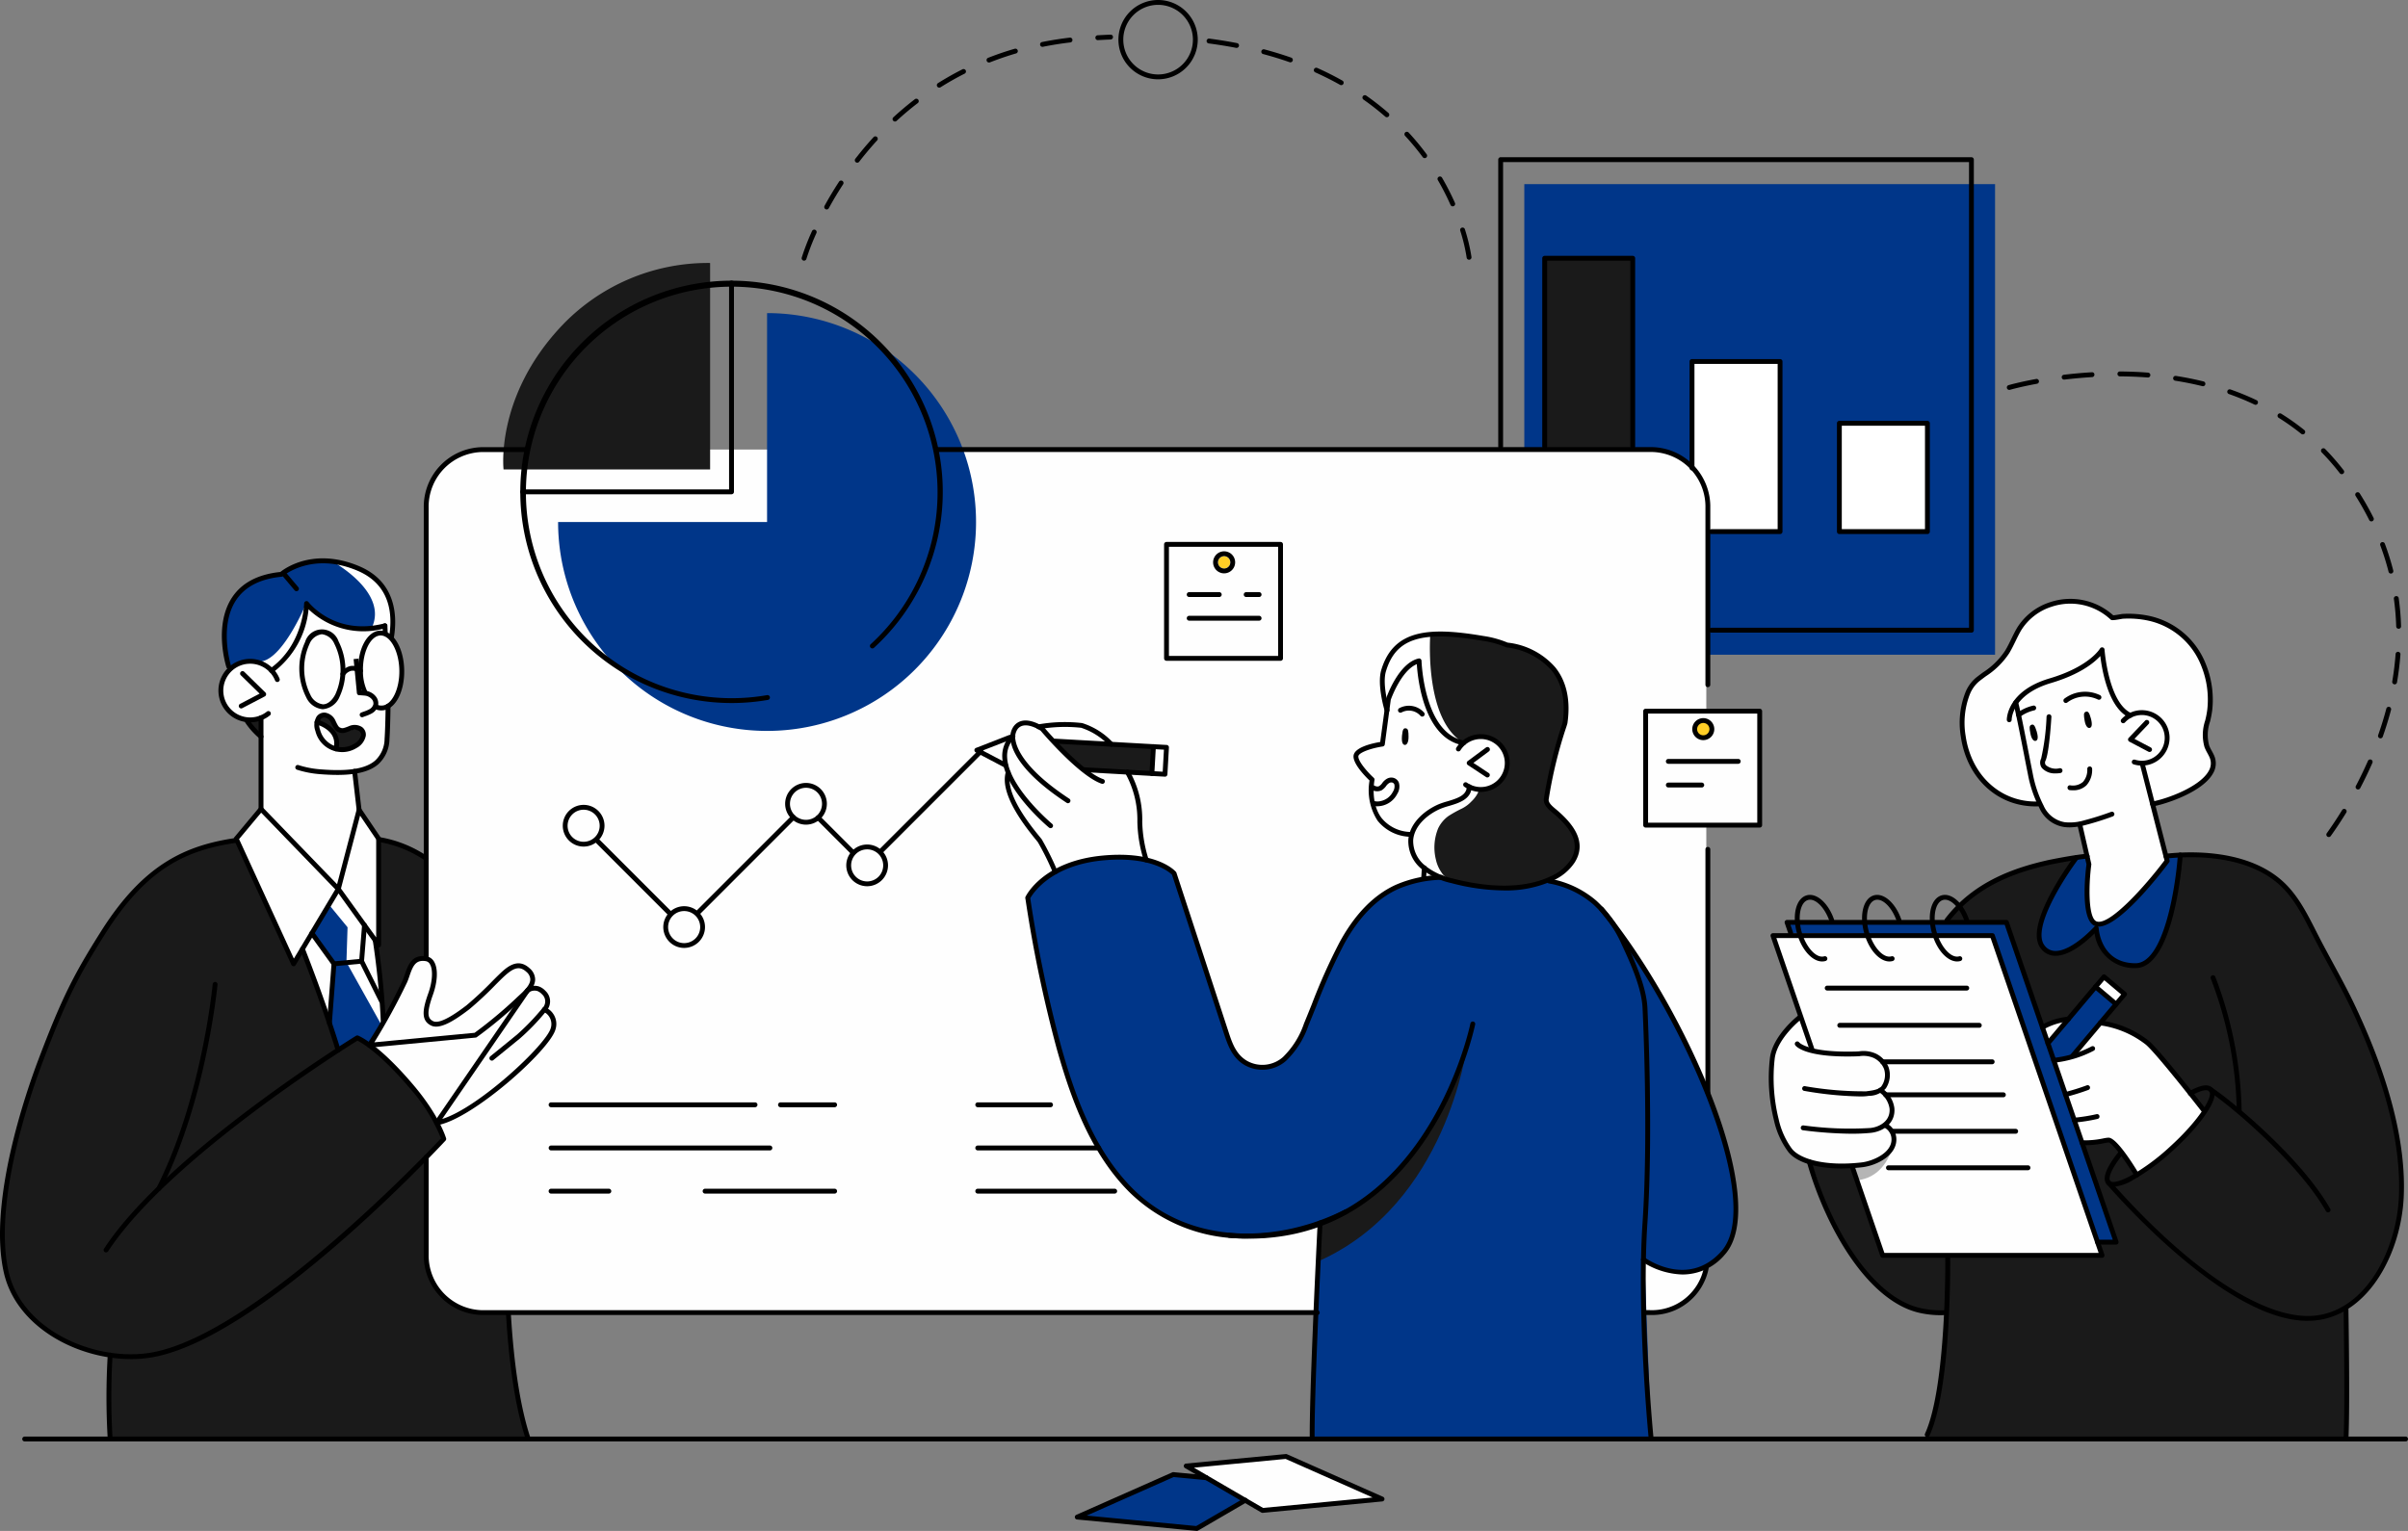 <svg xmlns="http://www.w3.org/2000/svg" xmlns:xlink="http://www.w3.org/1999/xlink" width="345.395" height="219.658" viewBox="0 0 345.395 219.658">
  <rect x="0" y="0" width="345.395" height="219.658" fill="#808080" stroke="none"/>
  <defs>
    <clipPath id="clip-path">
      <rect id="矩形_97" data-name="矩形 97" width="345.395" height="219.658" fill="none"/>
    </clipPath>
  </defs>
  <g id="组_198" data-name="组 198" transform="translate(0 0.003)">
    <rect id="矩形_92" data-name="矩形 92" width="67.523" height="67.523" transform="translate(218.642 26.415)" fill="#003689"/>
    <g id="组_197" data-name="组 197" transform="translate(0 -0.003)">
      <g id="组_196" data-name="组 196" transform="translate(0 0)" clip-path="url(#clip-path)">
        <path id="路径_1297" data-name="路径 1297" d="M519.606,486.656H351.852a7.947,7.947,0,0,1-7.923-7.923V370.75a7.947,7.947,0,0,1,7.923-7.923H519.606a7.947,7.947,0,0,1,7.924,7.923V478.733a7.947,7.947,0,0,1-7.924,7.923" transform="translate(-282.784 -298.322)" fill="#fefefe"/>
        <path id="路径_1298" data-name="路径 1298" d="M183.682,516.284V503.473s-5.127,1.335-5.759-3.37,4.131-5.077,5-4.735,2.494,1.153,2.494,1.153a14.186,14.186,0,0,0,3.356-3.674,24.365,24.365,0,0,0,1.444-5.768s3.381,3.394,6.293,3.475a27.4,27.4,0,0,0,4.879-.257l.118,1.156a5.787,5.787,0,0,1,2.358,4.912c-.058,3.385-1.079,4.932-1.959,5.316l-.121,5.236a4.89,4.89,0,0,1-4.674,4.235l.64,5.53-2.88,10.988Z" transform="translate(-146.244 -400.484)" fill="#fefefe"/>
        <path id="路径_1299" data-name="路径 1299" d="M35.422,676.907s-10.1,1.7-14.509,7.448S11.958,696.465,8.854,704.9,5.9,712.992,4.6,717.125a83.442,83.442,0,0,0-2.7,16.181c-.22,4.221,1.118,11.248,6.759,14.374S17.34,751,17.34,751s-.046,5.22-.093,7.24.093,4.8.093,4.8H77.312s-1.733-6.858-2.051-9.5-.791-8.847-.791-8.847l-5.168.2s-6.441-2.225-6.628-7.238,0-15.056,0-15.056l2.5-2.576a23.818,23.818,0,0,0-5.8-9.014c-4.353-4.265-4.705-4.661-4.705-4.661s3.523-6.135,4.29-7.772,1.4-4.935,3.636-4.452l-.055-14.818-6.652-2.291Z" transform="translate(-1.54 -556.564)" fill="#1a1a1a"/>
        <path id="路径_1300" data-name="路径 1300" d="M194.138,651.906l-3.556,4.145,8.055,17.571,1.441-1.746L205.2,686.37l2.365-1.885,2.108,1.195,2-3.322-1.15-11.744.45.625.071-15.074-3.154-4.623Z" transform="translate(-156.699 -535.707)" fill="#fefefe"/>
        <path id="路径_1301" data-name="路径 1301" d="M1594.024,514.745s-8.217.4-10.474-7.328,1.565-10.967,3.215-11.691,3.149-3.905,3.814-5.089,2.3-4.266,5.936-4.666,6.443.369,7.878,2.128c0,0,3.781-.955,6.512.444a13.327,13.327,0,0,1,6.964,7.347,13.526,13.526,0,0,1,.535,5.44c-.456,2.269-1.231,3.518-.463,5.112s1.473,2.411.33,4.038-5.276,4.133-7.871,4.265Z" transform="translate(-1301.45 -399.488)" fill="#fefefe"/>
        <path id="路径_1302" data-name="路径 1302" d="M1480.152,699.092s3.193-4.468,7.859-6.121,10.1-2.963,12.222-3.059l11.886-.206s7.7-.338,10.955,1.205,6.044,1.909,10.208,10.894c0,0,4.495,8.329,5.55,10.694s4.9,11.647,5.623,16.438,2.345,13.333-2.346,20.742c0,0-2.962,4.6-4.67,4.951l-.052,18.815H1477.03a36.313,36.313,0,0,0,2.441-9.89c.461-5.277.623-8.134.623-8.134s-8.192.4-12.487-6.743c0,0-4.459-5.825-5.344-9.534a26.356,26.356,0,0,0-1.721-5.336Z" transform="translate(-1200.882 -567.061)" fill="#1a1a1a"/>
        <path id="路径_1303" data-name="路径 1303" d="M1626.3,533.2s1.636,8.392,2.33,11.054,2.227,7.063,6.587,6.289l.28.366,1.271,5.111s-1.123,8.523,1.219,8.763,8.664-7.059,10.037-9.081l-3.574-13.935s4.38-1.109,3.394-4.838c0,0-.644-3.318-5.1-2.105a7.414,7.414,0,0,1-3.136-4.581c-.716-3.179-1.065-4.618-1.065-4.618a10.532,10.532,0,0,1-5.634,3.65c-3.5.759-6.2,2.886-6.609,3.924" transform="translate(-1337.172 -432.176)" fill="#fefefe"/>
        <path id="路径_1304" data-name="路径 1304" d="M1651.15,823.833,1648.632,827l-.788-2.3s2.625-1.292,3.306-.866" transform="translate(-1354.885 -677.298)" fill="#fefefe"/>
        <path id="路径_1305" data-name="路径 1305" d="M1663.658,825.539l-3.81,4.524-2.874.843,4.056,11.828s2.925-.2,3.8-.38a15.148,15.148,0,0,1,3.87,5.012,29.573,29.573,0,0,0,5.112-3.755,64.5,64.5,0,0,0,4.726-5.464s-4.268-5.723-6.371-7.876-3.667-3.957-8.514-4.731" transform="translate(-1362.392 -678.771)" fill="#fefefe"/>
        <path id="路径_1306" data-name="路径 1306" d="M1432.3,820.927l1.755,4.81a33.485,33.485,0,0,0,6.189.465c1.971-.216,4.753.186,4.513,2.288a5.881,5.881,0,0,1-.913,2.914s1.848,1.272,1.65,2.6a7.6,7.6,0,0,1-.9,2.486,1.784,1.784,0,0,1,1.172,1.726,2.949,2.949,0,0,1-2.31,3.215c-1.791.615-6.471,1.652-10.341.25s-4.881-8.8-5.1-11.411.88-7.318,4.287-9.339" transform="translate(-1174.117 -674.98)" fill="#fefefe"/>
        <path id="路径_1307" data-name="路径 1307" d="M826.01,586.083a9.634,9.634,0,0,0-5.747-2.562c-3.737-.4-3.908.3-3.908.3s-1.935-.91-3.147-.3-.952,2.421-.952,2.421-1.778,1.082-.865,4.452a10.27,10.27,0,0,0,1.891,6.089,43,43,0,0,1,3.526,5.054,25.821,25.821,0,0,1,1.178,3.34s4.236-2.083,7.217-2.176a46.311,46.311,0,0,1,6.131.3s-.926-4.015-.923-4.752a23.084,23.084,0,0,0-.423-4.515c-.324-1.046-1.346-3.335-1.346-3.335l-6.445-.367-3.915-4.084Z" transform="translate(-666.925 -479.606)" fill="#fefefe"/>
        <path id="路径_1308" data-name="路径 1308" d="M1148.72,700.4c-.013.218-.086,1.469-.086,1.469l1.9-.07Z" transform="translate(-944.427 -575.883)" fill="#fefefe"/>
        <path id="路径_1309" data-name="路径 1309" d="M1109.741,551.729s3.01,1.97,4.984-.515a3.673,3.673,0,0,0-.611-5.447c-.968-.537-3.19-1.19-4.754.127a6.927,6.927,0,0,1-4.779-4.362,24.879,24.879,0,0,1-1.6-7.247s-2.406.26-4.169,4.714l-1.1,7.062s-3.529.667-3.793,1.767,2.3,3.312,2.3,3.312-1.24,7.34,5.635,7.874c0,0,1.377-2.827,3.345-3.622s3.687-1.229,4.17-1.731,1.074-.973.381-1.93" transform="translate(-899.417 -439.297)" fill="#fefefe"/>
        <path id="路径_1310" data-name="路径 1310" d="M1652.276,804.54l6.828-8.105,2.954,2.488-6.073,7.21-2.64.774Z" transform="translate(-1358.53 -654.842)" fill="#003689"/>
        <path id="路径_1311" data-name="路径 1311" d="M1690.68,790.287l1.12-1.329,2.9,2.25-1.061,1.347Z" transform="translate(-1390.106 -648.694)" fill="#fefefe"/>
        <path id="路径_1312" data-name="路径 1312" d="M1436.007,771.294l-5.558-16.206h31.469l15.631,45.762-31.263.066Z" transform="translate(-1176.14 -620.846)" fill="#fefefe"/>
        <path id="路径_1313" data-name="路径 1313" d="M1442.324,745.5l-.518-1.51,31.23-.1,15.969,45.968h-2.669l-15.081-43.978Z" transform="translate(-1185.478 -611.642)" fill="#003689"/>
        <path id="路径_1314" data-name="路径 1314" d="M1128,533.558a2.269,2.269,0,0,1-2.037,1.971c-1.891.264-5.493,2.248-6.111,4.554s.375,6.043,6.98,7.274,11.031.3,12.443-.4,4.547-2.016,4.192-5.181-3.365-4.868-3.971-5.38-.421-1.653-.176-2.835,2.386-8.751,2.459-9.5.521-4.319-1.382-6.976-6.889-3.857-6.889-3.857-4.99-1.7-8.293-1.592-6.74.183-8,2.353-2.426,4.252-.886,7.666a7.765,7.765,0,0,1,4.441-6.16s.617,6.59,2.162,8.47,2.587,3.17,4.038,3.258a3.551,3.551,0,0,1,2.531-.945,4.273,4.273,0,0,1,4,3.588s-.335,3.58-2.511,3.953-3-.256-3-.256" transform="translate(-917.262 -420.668)" fill="#1a1a1a"/>
        <path id="路径_1315" data-name="路径 1315" d="M887.935,694.572s-6.772.854-9.316,3.716a35.208,35.208,0,0,0-6.116,9.327c-1.384,3.253-3.414,8.5-4.064,9.708s-2.206,5.064-6.067,4.448-4.22-3.606-4.837-5.5-7.3-22.3-7.3-22.3-4.165-3.231-11.069-2.141a14.893,14.893,0,0,0-9.913,5.732s1.883,11.391,3.061,16,3.377,12.542,5.751,17.232,7.73,12.859,16.331,14.469,14.328,0,16.493-.88l.267.118-1.114,30.548,48.622.074-.967-25.649s5.125,3.168,9.136.723,4.148-6.15,4.008-8.381a53.557,53.557,0,0,0-2.068-10.843,87.449,87.449,0,0,0-6.814-15.889c-3.7-6.466-8.283-13.259-8.283-13.259a17.217,17.217,0,0,0-5.631-5.4c-3.445-1.866-3.988-1.354-3.988-1.354a23.437,23.437,0,0,1-8.345.93,36.047,36.047,0,0,1-7.776-1.43" transform="translate(-681.825 -568.653)" fill="#003689"/>
        <path id="路径_1316" data-name="路径 1316" d="M851.361,598.123l14.085.793-.217,3.857-9.953-.565Z" transform="translate(-700.004 -491.786)" fill="#1a1a1a"/>
        <rect id="矩形_93" data-name="矩形 93" width="3.863" height="1.881" transform="translate(165.226 110.986) rotate(-86.778)" fill="#fefefe"/>
        <path id="路径_1317" data-name="路径 1317" d="M793.5,595l-4.634,1.927,3.668,1.928s.227-3.185.966-3.855" transform="translate(-648.623 -489.218)" fill="#fefefe"/>
        <path id="路径_1318" data-name="路径 1318" d="M896.753,1183.192l16.973-1.713-13.6-6.03-14.313,1.171,2.319,1.547-4.177-.125-13.548,6,16.917,1.737,6.942-4.044Z" transform="translate(-715.659 -966.474)" fill="#fefefe"/>
        <path id="路径_1319" data-name="路径 1319" d="M1084.778,844.744s-2.805,22.555-21.244,30.767l-.081-5.214s5.474-1.2,11.366-7.624,9.958-17.929,9.958-17.929" transform="translate(-874.389 -694.562)" fill="#1a1a1a"/>
        <path id="路径_1320" data-name="路径 1320" d="M1499.115,925.274s-.853,4.364-5.023,4.846l-.974-2.065s4.022.2,6-2.781" transform="translate(-1227.667 -760.776)" fill="#b5b5b5"/>
        <rect id="矩形_94" data-name="矩形 94" width="16.357" height="16.357" transform="translate(236.047 102.037)" fill="#fefefe"/>
        <path id="路径_1321" data-name="路径 1321" d="M1369.9,582.254a1.194,1.194,0,1,1-1.194-1.194,1.194,1.194,0,0,1,1.194,1.194" transform="translate(-1124.388 -477.757)" fill="#ffce26"/>
        <path id="路径_1322" data-name="路径 1322" d="M984.492,449.813a.871.871,0,1,1-.871-.871.871.871,0,0,1,.871.871" transform="translate(-808.035 -369.127)" fill="#ffce26"/>
        <rect id="矩形_95" data-name="矩形 95" width="12.801" height="27.368" transform="translate(221.398 37.052)" fill="#1a1a1a"/>
        <path id="路径_1323" data-name="路径 1323" d="M1364.6,291.3v15.258l2.012,2.979.357,6.252h10.359V291.3Z" transform="translate(-1121.996 -239.511)" fill="#fff"/>
        <rect id="矩形_96" data-name="矩形 96" width="12.63" height="15.552" transform="translate(263.831 60.726)" fill="#fff"/>
        <path id="路径_1324" data-name="路径 1324" d="M297.962,785.818s2.582-4.2,3.629-6.225,1.773-4.3,2.2-5.029a1.922,1.922,0,0,1,2.243-1.154c1.121.33,1.286,1.286,1.22,2.539s-1.242,4.155-1.132,5.013.435,2.183,2.185,1.7a14.169,14.169,0,0,0,4.741-3.09c.934-.854,4.627-4.482,4.627-4.482a2.37,2.37,0,0,1,2.671-.2,2.166,2.166,0,0,1,.857,2.506,2.69,2.69,0,0,1,1.682.759c.594.693.854,1.956.361,2.314a1.135,1.135,0,0,0,.6.918,2.009,2.009,0,0,1,.264,2.44,33.232,33.232,0,0,1-6.5,7.09c-2.935,2.341-7.717,5.465-9.7,6.03,0,0-2.9-4.184-4.518-6.129a50.621,50.621,0,0,0-5.435-5.005" transform="translate(-244.989 -635.846)" fill="#fefefe"/>
        <path id="路径_1325" data-name="路径 1325" d="M201.871,580.977l-.137,2.293-1.75-2.28Z" transform="translate(-164.43 -477.689)" fill="#1a1a1a"/>
        <path id="路径_1326" data-name="路径 1326" d="M188.348,467.8s3.213-2.365,4.085-5.12a19.188,19.188,0,0,0,.945-4.489,8.651,8.651,0,0,0,6.853,3.485c4.815.227,4.394-.432,4.394-.432l.009.983.906.534a12.5,12.5,0,0,0-.135-4.57c-.558-2.092-2.151-3.776-4.751-5.094a11.339,11.339,0,0,0-6.458-1.03c-.611.218-3.514.987-4.016,1.619l-.42.313s-3.486.2-5.011,1.686a7.844,7.844,0,0,0-2.854,5.163c-.3,2.442-.282,5.269.486,6.526a4.093,4.093,0,0,1,2.756-.983,5.22,5.22,0,0,1,3.211,1.409" transform="translate(-149.409 -371.592)" fill="#003689"/>
        <path id="路径_1327" data-name="路径 1327" d="M257.422,577.945a4.731,4.731,0,0,1,2.129,1.777,3.3,3.3,0,0,1,.19,2.058,4.67,4.67,0,0,0,2.806-.214c1.313-.607,1.4-1.829.976-2.342s-1.513-.125-2.128-.091-1.37-.006-1.6-.581-.761-1.784-1.634-1.682-.74,1.076-.74,1.076" transform="translate(-211.651 -474.306)" fill="#1a1a1a"/>
        <path id="路径_1328" data-name="路径 1328" d="M251.632,723.834l3.167,4.391-.651,7.783L255.4,740.6l2.748-1.746,1.724,1.057,2-3.322-.575-4.1-2.528-4.641.415-5.143-3.754-5.212Z" transform="translate(-206.897 -589.936)" fill="#003689"/>
        <path id="路径_1329" data-name="路径 1329" d="M1651.685,690.238l.247.992s-1.308,8.641,1.084,8.708,6.55-4.673,7.3-5.517,2.875-3.51,2.875-3.51l-.327-.841,2.044.074a30.075,30.075,0,0,1-1.154,8.541c-1.286,4.221-2.7,7.222-5.079,7.255a5.5,5.5,0,0,1-4.551-2.506,10.059,10.059,0,0,1-.924-2.872s-4.122,3.763-5.969,3.6-3.234-1.8-2.046-4.743a84.508,84.508,0,0,1,4.882-8.844Z" transform="translate(-1352.334 -567.388)" fill="#003689"/>
        <path id="路径_1330" data-name="路径 1330" d="M406.057,241.781h29.624V212.157a28.922,28.922,0,0,0-21.5,9.242c-9.335,10.07-8.127,20.382-8.127,20.382" transform="translate(-333.825 -174.425)" fill="#1a1a1a"/>
        <path id="路径_1331" data-name="路径 1331" d="M480.254,252.69v29.974H450.281a29.974,29.974,0,1,0,29.973-29.974" transform="translate(-370.229 -207.765)" fill="#003689"/>
        <path id="路径_1332" data-name="路径 1332" d="M894.261,1193.734l-5.573-3.3-4.737-.4-13.549,6,16.917,1.738Z" transform="translate(-715.659 -978.467)" fill="#003689"/>
        <path id="路径_1333" data-name="路径 1333" d="M271.078,453.52a11.286,11.286,0,0,0-3.713-1.06c-.052.031,8.29,4.425,5.778,9.675,1.564-.051,1.864-.274,1.907-.393l.009.909.906.534a12.493,12.493,0,0,0-.135-4.57c-.557-2.092-2.151-3.777-4.751-5.094" transform="translate(-219.832 -372.02)" fill="#fff"/>
        <path id="路径_1334" data-name="路径 1334" d="M217.822,486.072s-3.2,7.833-6.4,8.467l1.523,1.189c.67-.527,3.162-2.61,3.914-4.988a19.187,19.187,0,0,0,.945-4.489s.031.049.091.132Z" transform="translate(-173.836 -399.656)" fill="#fff"/>
        <path id="路径_1335" data-name="路径 1335" d="M1120.77,516.142s.617,6.59,2.162,8.47,2.587,3.17,4.038,3.258c0,0,.027-.025.068-.062-5.217-3.254-4.713-14.034-4.628-15.39-2.282.187-4.3.666-5.2,2.217-1.256,2.17-2.426,4.252-.887,7.666a7.765,7.765,0,0,1,4.441-6.159" transform="translate(-917.262 -421.319)" fill="#fff"/>
        <path id="路径_1336" data-name="路径 1336" d="M1144.346,648.451a3.182,3.182,0,0,1-1.427-1.254,5.126,5.126,0,0,1-.754-1.788,7.231,7.231,0,0,1,.331-4.459,4.653,4.653,0,0,1,1.5-1.784,17.83,17.83,0,0,1,1.92-1.064,4.826,4.826,0,0,0,1.365-1.025,4.328,4.328,0,0,0,.977-1.348s-.267-.191-.687-.488a1.952,1.952,0,0,1-.625-.252,2.269,2.269,0,0,1-2.036,1.971c-1.891.264-5.494,2.248-6.11,4.554-.569,2.126.241,5.465,5.548,6.938" transform="translate(-936.211 -522.097)" fill="#fff"/>
        <path id="路径_1337" data-name="路径 1337" d="M265.783,720.948l2.6,3.166-.162,5.013,5,8.964-.04-3.609-2.786-5.5.694-5.143-4.051-4.967Z" transform="translate(-218.531 -591.067)" fill="#fff"/>
        <path id="路径_1338" data-name="路径 1338" d="M863.621,601.51c-.02,0-9.679-.544-9.679-.544a.348.348,0,0,1-.328-.368.343.343,0,0,1,.368-.327l9.311.524.177-3.161-13.737-.773a.348.348,0,0,1-.328-.368.338.338,0,0,1,.368-.327l14.085.793a.348.348,0,0,1,.24.116.351.351,0,0,1,.088.252l-.218,3.857a.348.348,0,0,1-.348.327" transform="translate(-698.395 -490.176)"/>
        <path id="路径_1339" data-name="路径 1339" d="M929.622,605.284c-.019,0-1.9-.105-1.9-.105a.348.348,0,0,1-.329-.366.351.351,0,0,1,.367-.329l1.534.086.177-3.161-1.531-.086a.348.348,0,0,1-.329-.367.37.37,0,0,1,.366-.329l1.88.105a.348.348,0,0,1,.329.368l-.218,3.857a.348.348,0,0,1-.348.328" transform="translate(-762.519 -493.845)"/>
        <path id="路径_1340" data-name="路径 1340" d="M790.631,597.763a.348.348,0,0,1-.162-.039l-4.123-2.167a.348.348,0,0,1,.036-.633l4.768-1.856a.348.348,0,0,1,.253.648l-4.056,1.58,3.446,1.811a.348.348,0,0,1-.162.656" transform="translate(-646.394 -487.611)"/>
        <path id="路径_1341" data-name="路径 1341" d="M823.454,593.351a.346.346,0,0,1-.192-.057c-6.428-4.22-7.788-7.366-8.027-8.865a2.7,2.7,0,0,1,.461-2.166c1.445-1.8,4.149.059,4.263.139a.324.324,0,0,1,.066.06c.053.064,5.428,6.386,8.46,7.426a.348.348,0,1,1-.227.657c-3.119-1.07-8.236-7.014-8.733-7.6-.291-.192-2.322-1.46-3.286-.252a2.032,2.032,0,0,0-.317,1.622c.177,1.115,1.285,4.167,7.722,8.392a.348.348,0,0,1-.191.638" transform="translate(-670.261 -478.102)"/>
        <path id="路径_1342" data-name="路径 1342" d="M815.542,605.791a.347.347,0,0,1-.223-.08c-.264-.221-6.485-5.458-6.7-10.016a4.276,4.276,0,0,1,1.273-3.333.348.348,0,1,1,.494.49,3.56,3.56,0,0,0-1.072,2.809c.2,4.253,6.393,9.463,6.456,9.516a.348.348,0,0,1-.224.615" transform="translate(-664.852 -486.965)"/>
        <path id="路径_1343" data-name="路径 1343" d="M846.8,586.11a.348.348,0,0,1-.257-.112,9.659,9.659,0,0,0-4.058-2.6,21.548,21.548,0,0,0-6.041.2.341.341,0,0,1-.4-.285.347.347,0,0,1,.285-.4,21.779,21.779,0,0,1,6.3-.192,10.192,10.192,0,0,1,4.424,2.808.348.348,0,0,1-.021.492.344.344,0,0,1-.235.091" transform="translate(-687.406 -478.973)"/>
        <path id="路径_1344" data-name="路径 1344" d="M910.715,634.505a.35.35,0,0,1-.332-.242,19.582,19.582,0,0,1-.936-5.614,13.674,13.674,0,0,0-1.723-6.914.348.348,0,0,1,.6-.357,14.177,14.177,0,0,1,1.82,7.314,19.22,19.22,0,0,0,.906,5.361.349.349,0,0,1-.227.437.364.364,0,0,1-.105.016" transform="translate(-746.306 -510.768)"/>
        <path id="路径_1345" data-name="路径 1345" d="M817.892,636.48a.349.349,0,0,1-.319-.208,37.568,37.568,0,0,0-2.167-4.393c-.064-.085-.175-.221-.32-.4-1.3-1.6-5.267-6.465-4.272-9.7a.35.35,0,0,1,.434-.231.346.346,0,0,1,.23.434c-.886,2.884,2.9,7.532,4.146,9.06.154.188.27.331.337.421a41.1,41.1,0,0,1,2.25,4.533.347.347,0,0,1-.319.487" transform="translate(-666.534 -511.032)"/>
        <path id="路径_1346" data-name="路径 1346" d="M1654.216,805.044a.347.347,0,0,1-.266-.572l6.008-7.133-2.421-2.04-6.606,7.841a.348.348,0,1,1-.532-.449l6.829-8.107a.347.347,0,0,1,.491-.041l2.955,2.489a.349.349,0,0,1,.041.491l-6.233,7.4a.347.347,0,0,1-.266.123" transform="translate(-1356.919 -653.218)"/>
        <path id="路径_1347" data-name="路径 1347" d="M1692.026,790.993a.347.347,0,0,1-.266-.572l.988-1.174-2.421-2.039-.988,1.174a.348.348,0,0,1-.532-.45l1.213-1.44a.347.347,0,0,1,.236-.122.329.329,0,0,1,.254.08l2.954,2.489a.348.348,0,0,1,.041.49l-1.213,1.44a.344.344,0,0,1-.266.123" transform="translate(-1388.498 -646.564)"/>
        <path id="路径_1348" data-name="路径 1348" d="M1664.831,877.5a.348.348,0,0,1-.086-.685,32.121,32.121,0,0,0,3.143-.978.348.348,0,0,1,.236.655,32.964,32.964,0,0,1-3.206,1,.321.321,0,0,1-.086.011" transform="translate(-1368.566 -720.111)"/>
        <path id="路径_1349" data-name="路径 1349" d="M1655.359,846.669a.348.348,0,0,1-.056-.692,15.255,15.255,0,0,0,5.443-1.629.348.348,0,0,1,.39.577,15.8,15.8,0,0,1-5.723,1.74.457.457,0,0,1-.056,0" transform="translate(-1360.777 -694.188)"/>
        <path id="路径_1350" data-name="路径 1350" d="M1671.927,900.358a.348.348,0,0,1-.034-.694,24.271,24.271,0,0,0,3.218-.507.342.342,0,0,1,.423.251.348.348,0,0,1-.25.423,24.391,24.391,0,0,1-3.322.526h-.035" transform="translate(-1374.401 -739.291)"/>
        <path id="路径_1351" data-name="路径 1351" d="M1646.229,822.4a.348.348,0,0,1-.181-.646,9.557,9.557,0,0,1,3.872-1.226.341.341,0,0,1,.372.324.35.35,0,0,1-.324.371,8.957,8.957,0,0,0-3.558,1.127.346.346,0,0,1-.181.05" transform="translate(-1353.271 -674.652)"/>
        <path id="路径_1352" data-name="路径 1352" d="M1707.846,836.881a.349.349,0,0,1-.276-.134c-.064-.084-6.476-8.336-8.081-9.7a13.681,13.681,0,0,0-6.564-2.773.348.348,0,0,1,.073-.693,14.183,14.183,0,0,1,6.943,2.936c1.66,1.412,7.914,9.462,8.181,9.8a.347.347,0,0,1-.276.562" transform="translate(-1391.696 -677.159)"/>
        <path id="路径_1353" data-name="路径 1353" d="M1686.036,923.869a.345.345,0,0,1-.3-.168c-1.564-2.6-3.283-4.819-3.754-4.843a5.336,5.336,0,0,0-.617.1,13.824,13.824,0,0,1-3.2.284.348.348,0,0,1,.017-.7,12.846,12.846,0,0,0,3.062-.274,4.9,4.9,0,0,1,.742-.105c1.117,0,3.415,3.621,4.35,5.178a.348.348,0,0,1-.118.478.342.342,0,0,1-.18.05" transform="translate(-1379.542 -754.929)"/>
        <path id="路径_1354" data-name="路径 1354" d="M1106.059,631.671a2.187,2.187,0,0,1-.6-.085.348.348,0,0,1,.182-.672,1.825,1.825,0,0,0,.882.014,2.535,2.535,0,0,0,1.8-1.351,1.38,1.38,0,0,0,.207-1.047.471.471,0,0,0-.265-.258.562.562,0,0,0-.441.039,1.492,1.492,0,0,0-.485.459,2.229,2.229,0,0,1-.661.615,1.583,1.583,0,0,1-1.541-.173.348.348,0,1,1,.355-.6c.488.291.724.228.857.156a1.6,1.6,0,0,0,.446-.436,2.1,2.1,0,0,1,.732-.653,1.252,1.252,0,0,1,.975-.063,1.171,1.171,0,0,1,.659.616,1.968,1.968,0,0,1-.225,1.67,3.233,3.233,0,0,1-2.31,1.712,3.823,3.823,0,0,1-.573.054" transform="translate(-908.528 -515.979)"/>
        <path id="路径_1355" data-name="路径 1355" d="M18.782,751.022c-7.756,0-16.493-4.632-18.239-12.438-2.27-10.155,3.207-25.888,4.939-30.467,3.416-9.031,5.159-12.37,9-18.455,6.11-9.677,12.154-12.361,19.349-13.412a.348.348,0,1,1,.1.688c-7.2,1.054-12.872,3.612-18.86,13.1-3.814,6.041-5.544,9.356-8.938,18.33-1.716,4.534-7.139,20.1-4.911,30.07,1.855,8.3,12.024,12.842,19.982,11.729,14.72-2.055,39.932-28.555,42.051-30.808a24.6,24.6,0,0,0-4.486-7.208c-4.24-5-6.862-6.5-7.5-6.815-2.224,1.383-27.136,17.055-35.763,30.226a.348.348,0,0,1-.583-.381C24,721.321,50.8,704.8,51.066,704.639a.352.352,0,0,1,.306-.028c.116.045,2.9,1.155,7.928,7.085,3.7,4.359,4.646,7.515,4.685,7.646a.348.348,0,0,1-.079.335c-1.1,1.184-27.063,29-42.606,31.176a18.384,18.384,0,0,1-2.518.17" transform="translate(0 -556.02)"/>
        <path id="路径_1356" data-name="路径 1356" d="M257.673,580.769a3.94,3.94,0,0,1-3.849-3.02,2.435,2.435,0,0,1,.172-2.07,1.346,1.346,0,0,1,1.246-.566,1.969,1.969,0,0,1,1.477,1.191c.4.854.5.893.718.978s.321.125,1.192-.228a1.972,1.972,0,0,1,1.893.131,1.358,1.358,0,0,1,.528,1.263,2.554,2.554,0,0,1-1.315,1.734,3.9,3.9,0,0,1-2.062.588m-2.579-4.968a.683.683,0,0,0-.546.3,1.834,1.834,0,0,0-.052,1.459,3.363,3.363,0,0,0,1.94,2.271,3.277,3.277,0,0,0,2.933-.246,1.941,1.941,0,0,0,.988-1.2.668.668,0,0,0-.25-.641,1.294,1.294,0,0,0-1.216-.046c-.984.4-1.26.406-1.708.231s-.644-.37-1.094-1.33a1.3,1.3,0,0,0-.923-.794.69.69,0,0,0-.072,0" transform="translate(-208.584 -472.859)"/>
        <path id="路径_1357" data-name="路径 1357" d="M256.883,585.366a.3.3,0,0,1-.086-.011.348.348,0,0,1-.252-.422c.65-2.565-2.34-3.384-2.467-3.417a.349.349,0,0,1-.248-.425.353.353,0,0,1,.424-.248c1.314.342,3.623,1.672,2.967,4.261a.348.348,0,0,1-.338.262" transform="translate(-208.694 -477.569)"/>
        <path id="路径_1358" data-name="路径 1358" d="M126.533,822.474a.347.347,0,0,1-.31-.506c6.436-12.593,8.021-29,8.036-29.166a.352.352,0,0,1,.378-.315.347.347,0,0,1,.315.378c-.015.166-1.611,16.7-8.11,29.419a.346.346,0,0,1-.31.189" transform="translate(-103.751 -651.595)"/>
        <path id="路径_1359" data-name="路径 1359" d="M244.28,578.155c-.732,0-1.524-.034-2.383-.1a14.5,14.5,0,0,1-3.393-.646.348.348,0,0,1,.217-.662,13.754,13.754,0,0,0,3.231.614c3.929.311,6.387-.086,7.746-1.253a4.31,4.31,0,0,0,1.371-3.13c.069-.929.131-2.9.148-4.693a.348.348,0,0,1,.7.007c-.017,1.8-.08,3.794-.15,4.738a4.965,4.965,0,0,1-1.613,3.606c-1.195,1.025-3.088,1.52-5.871,1.52" transform="translate(-195.905 -466.969)"/>
        <path id="路径_1360" data-name="路径 1360" d="M309.021,504.72a.348.348,0,0,1-.347-.331l-.044-.949a.348.348,0,0,1,.331-.364.355.355,0,0,1,.364.331l.044.949a.347.347,0,0,1-.332.364Z" transform="translate(-253.761 -413.635)"/>
        <path id="路径_1361" data-name="路径 1361" d="M208.975,591.126a.348.348,0,0,1-.348-.348V577.685a.348.348,0,0,1,.7,0v13.094a.348.348,0,0,1-.348.348" transform="translate(-171.537 -474.696)"/>
        <path id="路径_1362" data-name="路径 1362" d="M180.782,540.844a4.554,4.554,0,0,1-.545-9.075A4.555,4.555,0,0,1,185,534.58a.348.348,0,1,1-.646.26,3.854,3.854,0,1,0-1.162,4.455.349.349,0,0,1,.436.544,4.542,4.542,0,0,1-2.845,1.005" transform="translate(-144.899 -437.202)"/>
        <path id="路径_1363" data-name="路径 1363" d="M285.136,626.746a.347.347,0,0,1-.345-.307l-.64-5.53a.347.347,0,0,1,.306-.385.342.342,0,0,1,.386.3l.64,5.53a.346.346,0,0,1-.305.385.224.224,0,0,1-.041,0" transform="translate(-233.632 -510.201)"/>
        <path id="路径_1364" data-name="路径 1364" d="M217.418,495.427a.348.348,0,0,1-.2-.633c4.768-3.358,4.882-9.269,4.883-9.329a.348.348,0,0,1,.624-.208c.154.2,3.85,4.869,10.884,3.067a.348.348,0,0,1,.173.674,11.354,11.354,0,0,1-11.043-2.706,12.851,12.851,0,0,1-5.12,9.072.348.348,0,0,1-.2.063" transform="translate(-178.478 -398.874)"/>
        <path id="路径_1365" data-name="路径 1365" d="M193,547a.348.348,0,0,1-.161-.656l2.8-1.465-2.691-2.634a.348.348,0,1,1,.487-.5l3.034,2.969a.348.348,0,0,1-.082.557l-3.229,1.687A.345.345,0,0,1,193,547" transform="translate(-158.401 -445.353)"/>
        <path id="路径_1366" data-name="路径 1366" d="M229.476,464.272a.347.347,0,0,1-.266-.124l-1.754-2.084a.348.348,0,0,1,.532-.448l1.754,2.084a.348.348,0,0,1-.266.572" transform="translate(-186.951 -379.446)"/>
        <path id="路径_1367" data-name="路径 1367" d="M179.979,466.487a.347.347,0,0,1-.332-.242c-.077-.242-1.855-5.977.809-10.011,1.386-2.1,3.716-3.329,6.928-3.659.668-.538,4.83-3.548,11.288-.84,5.448,2.287,5.471,7.39,5,10.228a.343.343,0,0,1-.4.286.347.347,0,0,1-.286-.4c.535-3.219.174-7.477-4.582-9.473-6.515-2.735-10.608.758-10.648.8a.349.349,0,0,1-.2.085c-3.048.293-5.241,1.423-6.521,3.36-2.483,3.76-.744,9.361-.727,9.417a.349.349,0,0,1-.226.437.357.357,0,0,1-.105.015" transform="translate(-147.173 -370.507)"/>
        <path id="路径_1368" data-name="路径 1368" d="M199.277,582.172a.345.345,0,0,1-.211-.071,10.8,10.8,0,0,1-2.184-2.482.349.349,0,0,1,.59-.371,10.26,10.26,0,0,0,2.016,2.3.348.348,0,0,1-.211.624" transform="translate(-161.836 -476.133)"/>
        <path id="路径_1369" data-name="路径 1369" d="M286.5,539.988a.349.349,0,0,1-.128-.673c.124-.049.251-.095.377-.139a4.923,4.923,0,0,0,.748-.315,1.173,1.173,0,0,0,.612-.71.886.886,0,0,0-.142-.653,1.522,1.522,0,0,0-1.039-.61c-.081-.012-.652-.058-.787-.06a.3.3,0,0,1-.153-.014.346.346,0,0,1-.238-.3c-.006-.059-.47-4.868-.47-4.868l.693-.066s.334,3.461.439,4.55a5.01,5.01,0,0,1,.636.071,2.2,2.2,0,0,1,1.5.913,1.572,1.572,0,0,1,.242,1.182,1.834,1.834,0,0,1-.952,1.169,5.384,5.384,0,0,1-.856.363c-.119.042-.237.085-.354.132a.348.348,0,0,1-.128.025" transform="translate(-234.558 -437.076)"/>
        <path id="路径_1370" data-name="路径 1370" d="M1131.307,571.119a.346.346,0,0,1-.254-.11,2.219,2.219,0,0,0-2.721-.48.348.348,0,0,1-.349-.6,2.907,2.907,0,0,1,3.578.608.348.348,0,0,1-.254.585" transform="translate(-927.305 -468.303)"/>
        <path id="路径_1371" data-name="路径 1371" d="M1131.589,587.783c-.278-.045-.465.073-.548,1.075-.094,1.116.2,1.314.446,1.3s.5-.353.494-1.15-.027-1.171-.391-1.229" transform="translate(-929.946 -483.278)"/>
        <path id="路径_1372" data-name="路径 1372" d="M1178.242,600.815a4.134,4.134,0,0,1-2.375-.75.348.348,0,1,1,.4-.57,3.445,3.445,0,1,0-.941-4.652.348.348,0,1,1-.589-.371,4.141,4.141,0,1,1,3.506,6.343" transform="translate(-965.844 -487.191)"/>
        <path id="路径_1373" data-name="路径 1373" d="M1186.346,607.242a.344.344,0,0,1-.192-.057l-2.609-1.724a.348.348,0,0,1-.015-.57l2.623-1.947a.347.347,0,0,1,.414.558l-2.224,1.652,2.195,1.45a.348.348,0,0,1-.191.638" transform="translate(-973.003 -495.693)"/>
        <path id="路径_1374" data-name="路径 1374" d="M1147.026,700.613a.352.352,0,0,1-.347-.368l.085-1.47a.343.343,0,0,1,.368-.327.349.349,0,0,1,.327.368l-.085,1.47a.347.347,0,0,1-.348.328" transform="translate(-942.818 -574.275)"/>
        <path id="路径_1375" data-name="路径 1375" d="M1057.062,1016.653a.347.347,0,0,1-.348-.343c-.072-5.605.793-24.245,1.133-30.955a.379.379,0,0,1,.365-.33.348.348,0,0,1,.33.365c-.339,6.7-1.2,25.323-1.133,30.909a.348.348,0,0,1-.343.352Z" transform="translate(-868.845 -809.905)"/>
        <path id="路径_1376" data-name="路径 1376" d="M450.03,257.126H420.074a.348.348,0,1,1,0-.7h29.608V226.821a.348.348,0,1,1,.7,0v29.957a.348.348,0,0,1-.348.348" transform="translate(-345.106 -186.209)"/>
        <path id="路径_1377" data-name="路径 1377" d="M450.03,287.081a30.3,30.3,0,1,1,20.438-7.927.348.348,0,0,1-.471-.513,29.522,29.522,0,1,0-14.862,7.307.348.348,0,0,1,.118.686,30.625,30.625,0,0,1-5.224.448" transform="translate(-345.106 -186.209)"/>
        <path id="路径_1378" data-name="路径 1378" d="M310.833,679a.349.349,0,0,1-.187-.054,16.645,16.645,0,0,0-6.66-2.666.348.348,0,0,1-.291-.4.353.353,0,0,1,.4-.291,17.315,17.315,0,0,1,6.93,2.768.348.348,0,0,1-.188.641" transform="translate(-249.699 -555.483)"/>
        <path id="路径_1379" data-name="路径 1379" d="M411.453,1077.326a.348.348,0,0,1-.33-.238c-1.435-4.282-2.4-10.336-2.859-17.994a.349.349,0,0,1,.327-.369.358.358,0,0,1,.368.326c.458,7.6,1.408,13.591,2.823,17.814a.348.348,0,0,1-.219.441.328.328,0,0,1-.111.019" transform="translate(-335.681 -870.502)"/>
        <path id="路径_1380" data-name="路径 1380" d="M86.408,1104.439a.348.348,0,0,1-.346-.323,100.485,100.485,0,0,1,0-12.089.358.358,0,0,1,.371-.324.348.348,0,0,1,.323.371,100.038,100.038,0,0,0,0,11.992.349.349,0,0,1-.322.373Z" transform="translate(-70.608 -897.616)"/>
        <path id="路径_1381" data-name="路径 1381" d="M292.272,520.382a2.046,2.046,0,0,1-.968-.216.348.348,0,0,1,.319-.62,1.424,1.424,0,0,0,.7.14c1.415-.029,2.564-2.355,2.509-5.08-.054-2.709-1.281-4.978-2.685-4.978-1.44.03-2.588,2.356-2.533,5.082a6.7,6.7,0,0,0,.634,2.979.348.348,0,0,1-.616.326,7.394,7.394,0,0,1-.714-3.292c-.064-3.21,1.337-5.754,3.19-5.791,1.876,0,3.357,2.472,3.421,5.659.065,3.209-1.337,5.753-3.191,5.79h-.068" transform="translate(-237.552 -418.452)"/>
        <path id="路径_1382" data-name="路径 1382" d="M244.865,519.442a2.9,2.9,0,0,1-2.39-1.708,9.122,9.122,0,0,1-.159-7.939,2.514,2.514,0,0,1,4.792-.1,9.122,9.122,0,0,1,.16,7.939,2.873,2.873,0,0,1-2.361,1.8h-.042m-.148-10.753a2.229,2.229,0,0,0-1.785,1.431,8.439,8.439,0,0,0,.146,7.268,2.3,2.3,0,0,0,1.814,1.359c.657-.013,1.282-.521,1.758-1.431a8.435,8.435,0,0,0-.146-7.268,2.253,2.253,0,0,0-1.788-1.359" transform="translate(-198.552 -417.681)"/>
        <path id="路径_1383" data-name="路径 1383" d="M1799.031,895.559a.349.349,0,0,1-.3-.175c-3.91-6.844-13.387-14.905-16.679-17.113a.349.349,0,0,1,.388-.58c2.9,1.947,12.7,10,16.9,17.347a.347.347,0,0,1-.3.52" transform="translate(-1465.105 -721.605)"/>
        <path id="路径_1384" data-name="路径 1384" d="M1476.949,958.04a13.91,13.91,0,0,1-2.924-.316c-7.394-1.6-13.479-12-16.228-21.6a.348.348,0,0,1,.669-.192c2.693,9.4,8.594,19.576,15.706,21.109a13.053,13.053,0,0,0,3.493.28.333.333,0,0,1,.368.328.349.349,0,0,1-.327.368q-.376.021-.755.021" transform="translate(-1198.614 -769.333)"/>
        <path id="路径_1385" data-name="路径 1385" d="M1728.144,755.154c-10.679,0-24.647-14.857-28.825-19.592a.348.348,0,0,1,.523-.461c11.523,13.063,22.619,20.283,29.7,19.261,7.128-1.01,11.341-9.51,11.684-17,.346-7.553-1.969-16.658-6.88-27.065-.993-2.1-2.119-4.18-3.207-6.187-.643-1.187-1.286-2.374-1.908-3.575-.192-.37-.383-.745-.573-1.12-1.328-2.614-2.7-5.317-5-7.2-5.01-4.094-12.714-3.734-15.8-3.39a.354.354,0,0,1-.385-.307.349.349,0,0,1,.307-.385c3.17-.352,11.1-.719,16.313,3.543,2.418,1.976,3.825,4.745,5.186,7.423q.283.56.57,1.116c.621,1.2,1.262,2.379,1.9,3.563,1.092,2.017,2.223,4.1,3.223,6.221,4.961,10.511,7.3,19.728,6.946,27.393-.356,7.766-4.781,16.593-12.282,17.656a10.739,10.739,0,0,1-1.493.1" transform="translate(-1397.137 -565.636)"/>
        <path id="路径_1386" data-name="路径 1386" d="M1569.24,698.919a.337.337,0,0,1-.212-.072.346.346,0,0,1-.064-.487c4.188-5.447,10.137-7.365,14.852-8.426.157-.032,3.7-.756,5.5-.892a.359.359,0,0,1,.373.322.35.35,0,0,1-.321.374c-1.754.132-5.366.869-5.4.876-4.595,1.036-10.4,2.9-14.448,8.17a.346.346,0,0,1-.275.136" transform="translate(-1289.969 -566.542)"/>
        <path id="路径_1387" data-name="路径 1387" d="M1632.4,583.349a5.681,5.681,0,0,1-.759-.048,4.67,4.67,0,0,1-3.565-2.742,17.5,17.5,0,0,1-1.64-4.833c-.164-.812-.376-1.893-.6-3.053-.534-2.726-1.2-6.119-1.483-7.125a.348.348,0,0,1,.669-.191c.3,1.035.933,4.3,1.5,7.183.226,1.158.437,2.237.6,3.047a16.8,16.8,0,0,0,1.571,4.647,4.017,4.017,0,0,0,3.042,2.378,7.115,7.115,0,0,0,2.8-.277,40.152,40.152,0,0,0,3.841-1.212.348.348,0,0,1,.253.648,40.84,40.84,0,0,1-3.917,1.238,9.211,9.211,0,0,1-2.31.342" transform="translate(-1335.561 -464.638)"/>
        <path id="路径_1388" data-name="路径 1388" d="M1714.113,581.091a3.955,3.955,0,0,1-1.2-.184.348.348,0,0,1,.211-.664,3.28,3.28,0,1,0-1.428-5.345.348.348,0,1,1-.513-.471,3.976,3.976,0,1,1,3.855,6.555,4,4,0,0,1-.929.11" transform="translate(-1406.892 -471.242)"/>
        <path id="路径_1389" data-name="路径 1389" d="M1720.02,585.744a.329.329,0,0,1-.162-.04l-2.737-1.443a.346.346,0,0,1-.09-.548l2.321-2.434a.348.348,0,1,1,.5.48l-2,2.1,2.329,1.23a.347.347,0,0,1-.162.655" transform="translate(-1411.693 -477.847)"/>
        <path id="路径_1390" data-name="路径 1390" d="M1787.608,806.806a.347.347,0,0,1-.347-.348,55.633,55.633,0,0,0-3.733-18.975.348.348,0,0,1,.641-.269,56.372,56.372,0,0,1,3.787,19.245.347.347,0,0,1-.348.348" transform="translate(-1466.425 -647.084)"/>
        <path id="路径_1391" data-name="路径 1391" d="M1668.857,622c-.142,0-.289-.007-.441-.021a.347.347,0,0,1-.314-.38.331.331,0,0,1,.38-.313,2.215,2.215,0,0,0,1.84-.493,2.591,2.591,0,0,0,.611-1.836.349.349,0,0,1,.32-.375.345.345,0,0,1,.375.32,3.294,3.294,0,0,1-.818,2.387,2.673,2.673,0,0,1-1.953.711" transform="translate(-1371.541 -508.608)"/>
        <path id="路径_1392" data-name="路径 1392" d="M1553.3,1038.37a.355.355,0,0,1-.145-.031.35.35,0,0,1-.172-.463c3.1-6.765,2.913-25.232,2.911-25.417a.348.348,0,0,1,.7-.01c.01.765.2,18.811-2.972,25.718a.349.349,0,0,1-.317.2" transform="translate(-1276.867 -832.171)"/>
        <path id="路径_1393" data-name="路径 1393" d="M1437.541,841.033c-3.628,0-6.518-.864-7.715-2.4a11.915,11.915,0,0,1-2.039-4.538,25,25,0,0,1-.577-8.878c.379-3.256,3.952-6.057,4.1-6.175a.348.348,0,1,1,.426.551c-.034.027-3.494,2.741-3.84,5.7a24.647,24.647,0,0,0,.563,8.63,11.249,11.249,0,0,0,1.911,4.278c1.111,1.42,4.637,2.571,9.994,1.961,1.606-.185,4.509-1.408,4.277-3.524a1.874,1.874,0,0,0-.992-1.458.349.349,0,1,1,.334-.612,2.6,2.6,0,0,1,1.351,1.994c.274,2.514-2.755,4.046-4.889,4.292a25.548,25.548,0,0,1-2.909.171" transform="translate(-1173.342 -673.375)"/>
        <path id="路径_1394" data-name="路径 1394" d="M1457.517,848.4a50.987,50.987,0,0,1-8.146-.808.348.348,0,1,1,.253-.648,48.9,48.9,0,0,0,8.71.721l.261-.037c.646-.085,1.622-.214,1.96-.759a2.8,2.8,0,0,0,.326-2.416,2.992,2.992,0,0,0-1.492-1.578,3.719,3.719,0,0,0-2.042-.249c-.189.011-.378.021-.566.026-7.155.194-8.5-1.412-8.63-1.593a.348.348,0,0,1,.564-.408c.04.046,1.347,1.478,8.049,1.305.18,0,.362-.016.543-.026a4.317,4.317,0,0,1,2.413.332,3.655,3.655,0,0,1,1.816,1.957,3.484,3.484,0,0,1-.389,3.017,3.283,3.283,0,0,1-2.459,1.082l-.252.034a6.879,6.879,0,0,1-.919.046" transform="translate(-1190.642 -691.081)"/>
        <path id="路径_1395" data-name="路径 1395" d="M1460.213,884.493a57.971,57.971,0,0,1-7.036-.5.348.348,0,0,1-.3-.394.353.353,0,0,1,.393-.3,48.759,48.759,0,0,0,9.569.372c1.441-.146,2.924-1.088,2.772-2.8a3.442,3.442,0,0,0-1.5-2.341.348.348,0,1,1,.393-.575,4.108,4.108,0,0,1,1.8,2.854c.194,2.187-1.625,3.378-3.395,3.559a26.937,26.937,0,0,1-2.7.122" transform="translate(-1194.581 -721.822)"/>
        <path id="路径_1396" data-name="路径 1396" d="M1679.117,638.17a1.49,1.49,0,0,1-.5-.079c-2.154-.748-1.433-7.355-1.242-8.843l-1.3-5.656a.349.349,0,0,1,.261-.417.354.354,0,0,1,.417.261l1.31,5.718a.362.362,0,0,1,.006.123c-.411,3.133-.442,7.735.772,8.157,1.809.634,6.885-4.983,9.722-8.762L1685.04,614.9a.347.347,0,0,1,.251-.423.351.351,0,0,1,.423.251l3.574,13.934a.349.349,0,0,1-.058.294c-.736.987-6.968,9.215-10.114,9.216" transform="translate(-1378.098 -505.223)"/>
        <path id="路径_1397" data-name="路径 1397" d="M197.2,673.892a.354.354,0,0,1-.316-.2l-8.228-17.947a.349.349,0,0,1,.049-.369l3.556-4.26a.348.348,0,0,1,.255-.124.357.357,0,0,1,.262.105l10.659,11.031,2.821-10.763a.349.349,0,0,1,.278-.254.344.344,0,0,1,.347.148l2.8,4.145a.347.347,0,0,1,.06.2v15.24a.347.347,0,0,1-.241.331.343.343,0,0,1-.39-.128l-5.47-7.6L197.5,673.722a.348.348,0,0,1-.3.169m-7.82-18.24,7.861,17.146,5.941-9.935-10.634-11.005Zm14.615,7.091,5.053,7.016V655.7l-2.311-3.42Z" transform="translate(-155.088 -535.255)"/>
        <path id="路径_1398" data-name="路径 1398" d="M247.51,779.154a.348.348,0,0,1-.333-.246c-2.2-7.186-5.083-14.395-5.112-14.466a.349.349,0,0,1,.647-.26c.029.073,2.921,7.309,5.131,14.523a.35.35,0,0,1-.231.435.383.383,0,0,1-.1.014" transform="translate(-199.01 -628.143)"/>
        <path id="路径_1399" data-name="路径 1399" d="M302.258,769.1a.348.348,0,0,1-.347-.325,113.027,113.027,0,0,0-1.145-11.509.348.348,0,0,1,.279-.406.344.344,0,0,1,.406.278,113.853,113.853,0,0,1,1.156,11.592.35.35,0,0,1-.325.37Z" transform="translate(-247.29 -622.3)"/>
        <path id="路径_1400" data-name="路径 1400" d="M253.188,751.066a.349.349,0,0,1-.282-.145l-3.168-4.391a.348.348,0,0,1,.565-.407l3.05,4.229,3.474-.33.391-4.852a.343.343,0,0,1,.375-.318.348.348,0,0,1,.319.375l-.415,5.143a.347.347,0,0,1-.314.318l-3.963.376h-.033" transform="translate(-205.285 -612.428)"/>
        <path id="路径_1401" data-name="路径 1401" d="M264.174,785.121a.352.352,0,0,1-.348-.374l.651-8.529a.355.355,0,0,1,.374-.322.349.349,0,0,1,.32.374l-.652,8.529a.347.347,0,0,1-.346.322" transform="translate(-216.921 -637.955)"/>
        <path id="路径_1402" data-name="路径 1402" d="M292.952,780.145a.346.346,0,0,1-.311-.193l-2.826-5.67a.348.348,0,0,1,.623-.31l2.826,5.671a.347.347,0,0,1-.156.466.335.335,0,0,1-.156.037" transform="translate(-238.26 -636.213)"/>
        <path id="路径_1403" data-name="路径 1403" d="M359.825,1160.128H18.321a.348.348,0,1,1,0-.7h341.5a.348.348,0,0,1,0,.7" transform="translate(-14.778 -953.305)"/>
        <path id="路径_1404" data-name="路径 1404" d="M1637.8,584.806c.264-.1.47-.022.754.942.317,1.074.074,1.326-.173,1.368s-.564-.244-.716-1.027-.209-1.152.135-1.283" transform="translate(-1346.421 -480.81)"/>
        <path id="路径_1405" data-name="路径 1405" d="M1681.611,574.306c.266-.093.47-.009.729.961.288,1.082.039,1.328-.209,1.363s-.557-.259-.688-1.046-.179-1.157.169-1.279" transform="translate(-1382.429 -472.18)"/>
        <path id="路径_1406" data-name="路径 1406" d="M1891.178,1074.117a.351.351,0,0,1-.348-.364c.231-4.785,0-18.329,0-18.464a.346.346,0,0,1,.342-.354.326.326,0,0,1,.354.342c0,.136.231,13.7,0,18.509a.348.348,0,0,1-.348.331" transform="translate(-1554.673 -867.385)"/>
        <path id="路径_1407" data-name="路径 1407" d="M858.969,744.886a23.257,23.257,0,0,1-17.011-6.819c-5.557-5.668-8.3-13.5-10.247-20.412A189.412,189.412,0,0,1,827.25,696.3l-.038-.222a.349.349,0,0,1,.028-.208c.1-.209,2.555-5.15,11.151-5.923,7.743-.7,10.322,2.224,10.427,2.348a.345.345,0,0,1,.067.117l7.383,22.558c.583,1.809,1.134,3.516,2.778,4.455a4.464,4.464,0,0,0,5.109-.549,12.151,12.151,0,0,0,3.033-4.838c.379-.915.751-1.838,1.122-2.763a83.83,83.83,0,0,1,3.988-8.9c2.226-4.08,4.969-6.862,8.152-8.269a17.354,17.354,0,0,1,6.425-1.373.344.344,0,0,1,.368.327.348.348,0,0,1-.328.368,16.747,16.747,0,0,0-6.183,1.314c-3.04,1.344-5.672,4.025-7.823,7.966a83.4,83.4,0,0,0-3.951,8.831c-.374.928-.745,1.854-1.126,2.772a12.733,12.733,0,0,1-3.229,5.105,5.161,5.161,0,0,1-5.9.62c-1.879-1.074-2.5-2.991-3.1-4.847L848.247,692.7c-.352-.349-2.969-2.68-9.794-2.063-7.568.682-10.161,4.773-10.534,5.44l.018.105a188.78,188.78,0,0,0,4.444,21.283c1.925,6.828,4.628,14.557,10.075,20.114,8.478,8.651,21.473,7.822,30.588,3.163a.348.348,0,1,1,.317.62,32.152,32.152,0,0,1-14.39,3.523" transform="translate(-680.144 -567.196)"/>
        <path id="路径_1408" data-name="路径 1408" d="M1263.005,789.88a.348.348,0,0,1-.347-.313c-.018-.179-1.762-17.994-.89-31.063.863-12.94.035-30.107,0-30.831-.134-2.695-1.512-5.954-2.981-9.077a17.275,17.275,0,0,0-4.091-5.771,13.225,13.225,0,0,0-6.374-3.008.348.348,0,0,1,.147-.681,14.051,14.051,0,0,1,6.686,3.166,17.91,17.91,0,0,1,4.261,6c1.5,3.186,2.907,6.523,3.047,9.336.035.728.866,17.934,0,30.915-.868,13.01.87,30.769.888,30.947a.348.348,0,0,1-.312.381h-.034" transform="translate(-1026.166 -583.057)"/>
        <path id="路径_1409" data-name="路径 1409" d="M993.083,855.573q-1.415,0-2.907-.123a.347.347,0,0,1-.318-.375.342.342,0,0,1,.375-.318c27.846,2.294,34.49-29.73,34.554-30.055a.348.348,0,1,1,.683.135c-.063.318-6.363,30.736-32.387,30.736" transform="translate(-813.877 -677.852)"/>
        <path id="路径_1410" data-name="路径 1410" d="M1302.164,784.586a11.148,11.148,0,0,1-5.817-1.856.348.348,0,0,1,.408-.565c.251.182,6.194,4.37,10.938-.874,6.492-7.174-6.078-35.138-17.414-48.9a.348.348,0,1,1,.536-.442c11.756,14.268,24.225,42.259,17.393,49.808a7.918,7.918,0,0,1-6.044,2.827" transform="translate(-1060.823 -601.718)"/>
        <path id="路径_1411" data-name="路径 1411" d="M1100.13,556.991a6.172,6.172,0,0,1-4.651-2.321,8.083,8.083,0,0,1-1.143-5.752c-.551-.526-2.311-2.3-2.3-3.464.015-1.286,2.668-1.871,3.831-2.067l.838-6.212c.086-.272,1.778-5.1,4.66-5.763a.342.342,0,0,1,.291.064.348.348,0,0,1,.135.266c0,.1.357,10.447,6.1,11.44a.348.348,0,0,1-.118.686c-5.638-.974-6.524-9.527-6.656-11.647-2.275.939-3.723,5.07-3.738,5.114l-.857,6.4a.349.349,0,0,1-.294.3c-1.683.25-3.489.884-3.5,1.428-.008.751,1.353,2.283,2.212,3.073a.348.348,0,0,1,.105.326c-.006.032-.63,3.217.988,5.4a5.493,5.493,0,0,0,4.122,2.038.348.348,0,0,1-.032.694" transform="translate(-897.893 -436.928)"/>
        <path id="路径_1412" data-name="路径 1412" d="M1131.047,546.844a30.638,30.638,0,0,1-7.6-1.067,10.161,10.161,0,0,1-4.2-2,5.152,5.152,0,0,1-1.918-4.275c.232-2.482,2.534-4.279,4.435-5.064a12.065,12.065,0,0,1,1.151-.38c1.608-.474,2.75-.9,2.8-2.1a.348.348,0,0,1,.7.028c-.075,1.794-1.862,2.32-3.3,2.743a11.342,11.342,0,0,0-1.082.355c-1.723.712-3.805,2.313-4.008,4.485a4.517,4.517,0,0,0,1.68,3.684,9.49,9.49,0,0,0,3.924,1.854c3.973,1.041,9.648,1.832,14.119-.3a6.6,6.6,0,0,0,2.846-2.341c1.635-2.6-.39-4.873-2.336-6.565l-.215-.18c-.579-.481-1.373-1.139-1.283-2a67.586,67.586,0,0,1,2.6-10.655c.059-.194.1-.315.105-.347.436-3.06-.1-5.575-1.594-7.443a10.109,10.109,0,0,0-6.419-3.3.351.351,0,0,1-.114-.029,13.317,13.317,0,0,0-3.374-.929c-8.8-1.5-12.425-.353-13.85,4.383-.58,1.933.483,5.454.494,5.489a.348.348,0,1,1-.667.2c-.046-.153-1.135-3.757-.494-5.894,1.755-5.832,6.9-6.19,14.633-4.868a14.223,14.223,0,0,1,3.486.955,10.615,10.615,0,0,1,6.843,3.552c1.623,2.025,2.208,4.721,1.737,8.013,0,.014-.043.163-.121.419a63.953,63.953,0,0,0-2.571,10.526c-.052.487.576,1.007,1.035,1.387l.227.191c1.989,1.727,4.407,4.379,2.469,7.462a7.288,7.288,0,0,1-3.134,2.6,16.244,16.244,0,0,1-6.991,1.412" transform="translate(-915.32 -419.078)"/>
        <path id="路径_1413" data-name="路径 1413" d="M708.753,619.443a.343.343,0,0,1-.246-.1.347.347,0,0,1,0-.492l14.4-14.4a.348.348,0,0,1,.492.492l-14.4,14.4a.343.343,0,0,1-.246.1" transform="translate(-582.463 -496.907)"/>
        <path id="路径_1414" data-name="路径 1414" d="M663.347,663.494a.344.344,0,0,1-.246-.1l-4.871-4.871a.348.348,0,0,1,.492-.492l4.871,4.871a.348.348,0,0,1,0,.492.344.344,0,0,1-.246.1" transform="translate(-541.124 -540.958)"/>
        <path id="路径_1415" data-name="路径 1415" d="M561.932,671.922a.344.344,0,0,1-.246-.1.347.347,0,0,1,0-.492L575.3,657.71a.348.348,0,0,1,.492.492L562.178,671.82a.344.344,0,0,1-.246.1" transform="translate(-461.744 -540.696)"/>
        <path id="路径_1416" data-name="路径 1416" d="M490.455,687.492a.344.344,0,0,1-.246-.1l-10.553-10.554a.348.348,0,1,1,.492-.492L490.7,686.9a.348.348,0,0,1,0,.492.344.344,0,0,1-.246.1" transform="translate(-394.298 -556.017)"/>
        <path id="路径_1417" data-name="路径 1417" d="M636.455,637.856a2.992,2.992,0,1,1,2.992-2.992,2.995,2.995,0,0,1-2.992,2.992m0-5.29a2.3,2.3,0,1,0,2.3,2.3,2.3,2.3,0,0,0-2.3-2.3" transform="translate(-520.845 -519.534)"/>
        <path id="路径_1418" data-name="路径 1418" d="M685.794,687.567a2.993,2.993,0,1,1,2.991-2.993,3,3,0,0,1-2.991,2.993m0-5.29a2.3,2.3,0,1,0,2.3,2.3,2.3,2.3,0,0,0-2.3-2.3" transform="translate(-561.411 -560.408)"/>
        <path id="路径_1419" data-name="路径 1419" d="M538.136,737.352a2.992,2.992,0,1,1,2.992-2.992,3,3,0,0,1-2.992,2.992m0-5.29a2.3,2.3,0,1,0,2.3,2.3,2.3,2.3,0,0,0-2.3-2.3" transform="translate(-440.004 -601.342)"/>
        <path id="路径_1420" data-name="路径 1420" d="M457.038,655.57a2.992,2.992,0,1,1,2.993-2.991,3,3,0,0,1-2.993,2.991m0-5.288a2.3,2.3,0,1,0,2.3,2.3,2.3,2.3,0,0,0-2.3-2.3" transform="translate(-373.324 -534.101)"/>
        <path id="路径_1421" data-name="路径 1421" d="M1476.044,799.706h-31.468a.349.349,0,0,1-.33-.234l-4.325-12.614a.348.348,0,1,1,.657-.227l4.246,12.38h30.732l-15.495-45.181H1429.33l5.408,15.769a.349.349,0,0,1-.66.227l-5.565-16.231a.348.348,0,0,1,.33-.46h31.468a.35.35,0,0,1,.33.234l15.733,45.877a.348.348,0,0,1-.329.461" transform="translate(-1174.533 -619.239)"/>
        <path id="路径_1422" data-name="路径 1422" d="M1487.4,789.046h-2.669a.348.348,0,0,1,0-.7h2.182l-15.5-45.183h-30.732l.361,1.051a.349.349,0,1,1-.66.225l-.518-1.511a.348.348,0,0,1,.33-.46h31.468a.345.345,0,0,1,.329.234l15.736,45.878a.348.348,0,0,1-.33.461" transform="translate(-1183.866 -610.473)"/>
        <path id="路径_1423" data-name="路径 1423" d="M1619.451,533.173a.347.347,0,0,1-.347-.344c0-.168.024-4.131,6.14-5.942,5.7-1.689,7.213-4.254,7.226-4.28a.35.35,0,0,1,.652.148c0,.076.567,7.653,3.847,9.124a.349.349,0,0,1-.286.636c-2.973-1.334-3.909-6.7-4.169-8.836-.872.954-2.9,2.639-7.072,3.875-5.618,1.665-5.643,5.232-5.643,5.268a.347.347,0,0,1-.344.351Z" transform="translate(-1331.254 -429.55)"/>
        <path id="路径_1424" data-name="路径 1424" d="M1608.755,513.127a.348.348,0,0,1-.062-.69c2.145-.385,6.886-2.129,8.124-4.411a2.1,2.1,0,0,0,.118-1.913c-.093-.221-.209-.432-.324-.642a6.872,6.872,0,0,1-.4-.823,6.426,6.426,0,0,1,.094-3.846,13.656,13.656,0,0,0,.3-1.569,12.908,12.908,0,0,0-.849-6.22,10.566,10.566,0,0,0-7.641-6.54,13.434,13.434,0,0,0-3.627-.267c-.042,0-.162.025-.313.052-1.121.194-1.319.2-1.486.021a8.43,8.43,0,0,0-8.4-1.8,7.984,7.984,0,0,0-4.377,3.379c-.294.5-.554,1.036-.807,1.554-.278.571-.565,1.162-.9,1.721a11.434,11.434,0,0,1-3.358,3.322c-.329.244-.666.492-1,.759a4.7,4.7,0,0,0-1.31,1.856,11.281,11.281,0,0,0-.6,5.927c.8,5.6,4.9,9.435,10.035,9.435.1,0,.208,0,.312,0a.356.356,0,0,1,.358.337.347.347,0,0,1-.337.358c-5.674.163-10.193-3.954-11.056-10.029a11.946,11.946,0,0,1,.649-6.3,5.383,5.383,0,0,1,1.518-2.127c.347-.272.687-.525,1.022-.772a10.728,10.728,0,0,0,3.176-3.123c.323-.532.6-1.108.874-1.666.258-.53.525-1.078.832-1.6a8.691,8.691,0,0,1,4.758-3.688,9.181,9.181,0,0,1,9.038,1.894c.215-.012.719-.1.951-.14.191-.033.342-.057.39-.06a14.292,14.292,0,0,1,3.815.281,11.253,11.253,0,0,1,8.14,6.961,13.61,13.61,0,0,1,.9,6.556,14.548,14.548,0,0,1-.316,1.651,5.814,5.814,0,0,0-.122,3.441,6.1,6.1,0,0,0,.362.737c.126.232.252.465.355.707a2.786,2.786,0,0,1-.148,2.513c-1.474,2.719-6.829,4.444-8.613,4.766a.354.354,0,0,1-.062,0" transform="translate(-1299.997 -397.428)"/>
        <path id="路径_1425" data-name="路径 1425" d="M1627,571.118a.348.348,0,0,1-.215-.622,6.088,6.088,0,0,1,2.318-1.063.342.342,0,0,1,.408.276.347.347,0,0,1-.275.408,5.463,5.463,0,0,0-2.022.928.344.344,0,0,1-.214.073" transform="translate(-1337.46 -468.192)"/>
        <path id="路径_1426" data-name="路径 1426" d="M1665.126,559.99a.348.348,0,0,1-.229-.609,4.942,4.942,0,0,1,5.112-.523.348.348,0,1,1-.267.643,4.252,4.252,0,0,0-4.388.4.346.346,0,0,1-.228.085" transform="translate(-1368.809 -459.124)"/>
        <path id="路径_1427" data-name="路径 1427" d="M1699.323,890.518a1.207,1.207,0,0,1-.94-.357c-.717-.791-.119-2.392,1.775-4.759a.348.348,0,0,1,.544.435c-1.834,2.291-2.118,3.509-1.8,3.856.226.252,1.12.206,2.884-.748a30.471,30.471,0,0,0,5.607-4.132c4.392-3.982,6.274-7.326,5.69-7.97-.329-.365-1.156-.179-2.534.565a.348.348,0,1,1-.331-.612c1.248-.675,2.626-1.251,3.38-.421,1.226,1.352-1.959,5.529-5.738,8.954a31.188,31.188,0,0,1-5.743,4.229,6.486,6.486,0,0,1-2.79.961" transform="translate(-1396.198 -720.231)"/>
        <path id="路径_1428" data-name="路径 1428" d="M1648.266,584.949a2.481,2.481,0,0,1-1.995-.772,1.278,1.278,0,0,1-.112-1.349,32.62,32.62,0,0,0,.778-6.028.36.36,0,0,1,.368-.327.348.348,0,0,1,.328.368c-.031.52-.316,5.111-.837,6.273a.59.59,0,0,0,.031.642,2.219,2.219,0,0,0,1.99.454.343.343,0,0,1,.4.292.348.348,0,0,1-.292.4,4.453,4.453,0,0,1-.654.051" transform="translate(-1353.386 -473.985)"/>
        <path id="路径_1429" data-name="路径 1429" d="M1451.988,731.781c-1.4,0-2.912-1.629-3.592-3.994-.759-2.64-.157-5.053,1.371-5.492,1.4-.4,3.094,1.078,3.925,3.449a.348.348,0,0,1-.658.23c-.694-1.983-2.05-3.309-3.076-3.009-1.113.321-1.521,2.44-.892,4.631s2.108,3.776,3.217,3.448a.348.348,0,1,1,.191.669,1.742,1.742,0,0,1-.486.068" transform="translate(-1190.627 -593.829)"/>
        <path id="路径_1430" data-name="路径 1430" d="M1506.242,731.781c-1.4,0-2.912-1.629-3.592-3.994-.759-2.64-.157-5.053,1.37-5.492,1.4-.4,3.1,1.078,3.925,3.449a.348.348,0,1,1-.657.23c-.694-1.983-2.044-3.309-3.076-3.009-1.113.321-1.522,2.44-.893,4.631s2.1,3.776,3.217,3.448a.348.348,0,1,1,.191.669,1.74,1.74,0,0,1-.486.068" transform="translate(-1235.235 -593.829)"/>
        <path id="路径_1431" data-name="路径 1431" d="M1560.9,731.781c-1.4,0-2.912-1.629-3.592-3.994-.759-2.64-.157-5.053,1.37-5.492,1.4-.4,3.1,1.078,3.925,3.449a.348.348,0,1,1-.657.23c-.694-1.983-2.049-3.309-3.076-3.009-1.113.321-1.522,2.44-.893,4.631s2.108,3.776,3.217,3.448a.348.348,0,0,1,.192.669,1.746,1.746,0,0,1-.486.068" transform="translate(-1280.177 -593.829)"/>
        <path id="路径_1432" data-name="路径 1432" d="M884.659,1196.515c-.033,0-17.177-1.639-17.177-1.639a.348.348,0,0,1-.107-.664l13.775-6.1a.323.323,0,0,1,.174-.029l4.739.452a.348.348,0,0,1,.313.38.341.341,0,0,1-.38.313l-4.648-.443-12.477,5.53,15.709,1.5,6.846-3.987a.348.348,0,1,1,.35.6l-6.943,4.044a.341.341,0,0,1-.175.047" transform="translate(-712.999 -976.856)"/>
        <path id="路径_1433" data-name="路径 1433" d="M966.391,1181.924a.338.338,0,0,1-.175-.047l-10.945-6.376a.347.347,0,0,1,.142-.647l14.313-1.366a.313.313,0,0,1,.174.028l13.775,6.106a.348.348,0,0,1-.108.664l-17.144,1.638h-.033m-9.835-6.48,9.913,5.775,15.71-1.5-12.477-5.531Z" transform="translate(-785.297 -964.858)"/>
        <path id="路径_1434" data-name="路径 1434" d="M1492.608,796.2H1472.6a.348.348,0,1,1,0-.7h20.011a.348.348,0,0,1,0,.7" transform="translate(-1210.509 -654.075)"/>
        <path id="路径_1435" data-name="路径 1435" d="M1502.75,826.251h-20.011a.348.348,0,0,1,0-.7h20.011a.348.348,0,0,1,0,.7" transform="translate(-1218.848 -678.786)"/>
        <path id="路径_1436" data-name="路径 1436" d="M1536.654,882.341h-16.879a.348.348,0,0,1,0-.7h16.879a.348.348,0,1,1,0,.7" transform="translate(-1249.299 -724.904)"/>
        <path id="路径_1437" data-name="路径 1437" d="M1532.986,855.693h-15.718a.348.348,0,1,1,0-.7h15.718a.348.348,0,1,1,0,.7" transform="translate(-1247.238 -702.993)"/>
        <path id="路径_1438" data-name="路径 1438" d="M1542.657,911.782H1524.93a.348.348,0,1,1,0-.7h17.727a.348.348,0,1,1,0,.7" transform="translate(-1253.538 -749.111)"/>
        <path id="路径_1439" data-name="路径 1439" d="M1542.007,941.23H1522a.348.348,0,1,1,0-.7h20.011a.348.348,0,0,1,0,.7" transform="translate(-1251.125 -773.323)"/>
        <path id="路径_1440" data-name="路径 1440" d="M1342.474,589.036h-16.358a.347.347,0,0,1-.347-.348V572.332a.346.346,0,0,1,.347-.348h16.358a.347.347,0,0,1,.348.348v16.357a.347.347,0,0,1-.348.348m-16.01-.7h15.662V572.679h-15.662Z" transform="translate(-1090.07 -470.294)"/>
        <path id="路径_1441" data-name="路径 1441" d="M955.9,454.426H939.543a.347.347,0,0,1-.348-.348V437.721a.348.348,0,0,1,.348-.348H955.9a.348.348,0,0,1,.348.348v16.357a.347.347,0,0,1-.348.348m-16.01-.7h15.662V438.069H939.89Z" transform="translate(-772.222 -359.615)"/>
        <path id="路径_1442" data-name="路径 1442" d="M980.344,448.114a1.58,1.58,0,1,1,1.578-1.579,1.581,1.581,0,0,1-1.578,1.579m0-2.463a.883.883,0,1,0,.883.883.885.885,0,0,0-.883-.883" transform="translate(-804.757 -365.849)"/>
        <path id="路径_1443" data-name="路径 1443" d="M1005.691,478.607h-1.847a.348.348,0,0,1,0-.7h1.847a.348.348,0,0,1,0,.7" transform="translate(-825.092 -392.946)"/>
        <path id="路径_1444" data-name="路径 1444" d="M962.153,478.607h-4.31a.348.348,0,0,1,0-.7h4.31a.348.348,0,0,1,0,.7" transform="translate(-787.269 -392.946)"/>
        <path id="路径_1445" data-name="路径 1445" d="M967.87,497.716H957.845a.348.348,0,1,1,0-.7H967.87a.348.348,0,0,1,0,.7" transform="translate(-787.27 -408.659)"/>
        <path id="路径_1446" data-name="路径 1446" d="M1366.924,582.724a1.579,1.579,0,1,1,1.578-1.578,1.581,1.581,0,0,1-1.578,1.578m0-2.463a.884.884,0,1,0,.883.884.886.886,0,0,0-.883-.884" transform="translate(-1122.61 -476.528)"/>
        <path id="路径_1447" data-name="路径 1447" d="M1354.445,613.22h-10.026a.348.348,0,0,1,0-.7h10.026a.348.348,0,0,1,0,.7" transform="translate(-1105.118 -503.628)"/>
        <path id="路径_1448" data-name="路径 1448" d="M1349.212,632.327h-4.793a.348.348,0,0,1,0-.7h4.793a.348.348,0,1,1,0,.7" transform="translate(-1105.118 -519.338)"/>
        <path id="路径_1449" data-name="路径 1449" d="M635.879,890.388h-7.761a.348.348,0,0,1,0-.7h7.761a.348.348,0,1,1,0,.7" transform="translate(-516.164 -731.52)"/>
        <path id="路径_1450" data-name="路径 1450" d="M472.27,890.388H443.018a.348.348,0,1,1,0-.7H472.27a.348.348,0,1,1,0,.7" transform="translate(-363.971 -731.52)"/>
        <path id="路径_1451" data-name="路径 1451" d="M474.4,925.236h-31.38a.348.348,0,1,1,0-.7H474.4a.348.348,0,1,1,0,.7" transform="translate(-363.97 -760.173)"/>
        <path id="路径_1452" data-name="路径 1452" d="M585.856,960.091H567.279a.348.348,0,0,1,0-.7h18.577a.348.348,0,0,1,0,.7" transform="translate(-466.141 -788.831)"/>
        <path id="路径_1453" data-name="路径 1453" d="M451.3,960.091h-8.284a.348.348,0,1,1,0-.7H451.3a.348.348,0,1,1,0,.7" transform="translate(-363.971 -788.831)"/>
        <path id="路径_1454" data-name="路径 1454" d="M797.7,890.388H787.263a.348.348,0,1,1,0-.7H797.7a.348.348,0,0,1,0,.7" transform="translate(-647.015 -731.52)"/>
        <path id="路径_1455" data-name="路径 1455" d="M804.606,925.236H787.262a.348.348,0,1,1,0-.7h17.345a.348.348,0,1,1,0,.7" transform="translate(-647.014 -760.173)"/>
        <path id="路径_1456" data-name="路径 1456" d="M806.9,960.091H787.262a.348.348,0,1,1,0-.7H806.9a.348.348,0,0,1,0,.7" transform="translate(-647.014 -788.831)"/>
        <path id="路径_1457" data-name="路径 1457" d="M1326.348,1028.317h-.643a.348.348,0,1,1,0-.7h.643a7.6,7.6,0,0,0,7.787-6.15.335.335,0,0,1,.407-.277.347.347,0,0,1,.277.407,8.281,8.281,0,0,1-8.47,6.715" transform="translate(-1089.731 -839.636)"/>
        <path id="路径_1458" data-name="路径 1458" d="M1376.313,719.118a.346.346,0,0,1-.347-.347v-34.9a.347.347,0,1,1,.695,0v34.9a.347.347,0,0,1-.348.347" transform="translate(-1131.343 -562.005)"/>
        <path id="路径_1459" data-name="路径 1459" d="M864.327,395.309a.347.347,0,0,1-.348-.348V369.57a7.845,7.845,0,0,0-7.652-8.007h-102.7a.348.348,0,0,1,0-.7h102.7a8.54,8.54,0,0,1,8.347,8.7v25.392a.347.347,0,0,1-.347.348" transform="translate(-619.356 -296.71)"/>
        <path id="路径_1460" data-name="路径 1460" d="M342.257,434.4a.348.348,0,0,1-.348-.348V369.57a8.541,8.541,0,0,1,8.349-8.7h6.449a.348.348,0,1,1,0,.7h-6.449a7.845,7.845,0,0,0-7.652,8.007v64.485a.348.348,0,0,1-.348.348" transform="translate(-281.123 -296.71)"/>
        <path id="路径_1461" data-name="路径 1461" d="M470.067,954.978H350.258a8.54,8.54,0,0,1-8.348-8.7v-13.94a.348.348,0,0,1,.7,0v13.94a7.845,7.845,0,0,0,7.652,8.007H470.067a.348.348,0,1,1,0,.7" transform="translate(-281.124 -766.297)"/>
        <path id="路径_1462" data-name="路径 1462" d="M1276.679,195.085h-9.715a.348.348,0,0,1,0-.7h9.368V127.563H1209.5v40.822a.347.347,0,1,1-.695,0v-41.17a.348.348,0,0,1,.347-.348h67.523a.348.348,0,0,1,.348.348v67.523a.347.347,0,0,1-.348.348" transform="translate(-993.903 -104.311)"/>
        <path id="路径_1463" data-name="路径 1463" d="M1406.716,507.372h-27.59a.348.348,0,1,1,0-.7h27.59a.348.348,0,0,1,0,.7" transform="translate(-1133.656 -416.598)"/>
        <path id="路径_1464" data-name="路径 1464" d="M1257.306,234.166a.348.348,0,0,1-.348-.348V207.144h-11.936v26.673a.348.348,0,1,1-.7,0V206.8a.348.348,0,0,1,.348-.348h12.631a.348.348,0,0,1,.348.348v27.021a.348.348,0,0,1-.348.348" transform="translate(-1023.108 -169.744)"/>
        <path id="路径_1465" data-name="路径 1465" d="M1376.168,314.895h-9.858a.348.348,0,0,1,0-.7h9.51V290.484h-11.934v14.934a.348.348,0,1,1-.7,0V290.136a.347.347,0,0,1,.348-.348h12.63a.347.347,0,0,1,.348.348v24.41a.348.348,0,0,1-.348.348" transform="translate(-1120.839 -238.268)"/>
        <path id="路径_1466" data-name="路径 1466" d="M1495.03,355.894H1482.4a.347.347,0,0,1-.347-.348V340a.347.347,0,0,1,.347-.348h12.63a.347.347,0,0,1,.348.348v15.545a.348.348,0,0,1-.348.348m-12.282-.7h11.935V340.349h-11.935Z" transform="translate(-1218.569 -279.267)"/>
        <path id="路径_1467" data-name="路径 1467" d="M275.038,538.869a.347.347,0,0,1-.295-.532,2.274,2.274,0,0,1,1.331-.942,2.178,2.178,0,0,1,1.69.4.349.349,0,0,1-.388.579,1.5,1.5,0,0,0-1.156-.3,1.574,1.574,0,0,0-.885.63.349.349,0,0,1-.3.163" transform="translate(-225.855 -441.821)"/>
        <path id="路径_1468" data-name="路径 1468" d="M350.669,815.56a.348.348,0,0,1-.287-.545l13.038-19a.344.344,0,0,1,.116-.105,2.112,2.112,0,0,1,1.866-.246,2.53,2.53,0,0,1,.9.636,2.045,2.045,0,0,1,.346,2.543,2.594,2.594,0,0,1,1.055,3.006c-.884,3.016-11.957,12.895-16.973,13.71a.443.443,0,0,1-.056,0m13.278-19.086L351.469,814.66c5.271-1.649,14.863-10.626,15.561-13.01a1.945,1.945,0,0,0-1.038-2.38.348.348,0,0,1-.123-.545,1.36,1.36,0,0,0-.078-1.951,1.853,1.853,0,0,0-.647-.466,1.4,1.4,0,0,0-1.2.165" transform="translate(-288.04 -654.105)"/>
        <path id="路径_1469" data-name="路径 1469" d="M296.351,784.731a.348.348,0,0,1-.278-.558,78.084,78.084,0,0,0,5.066-9.114c.114-.261.212-.551.313-.845.441-1.3.992-2.907,3.089-2.585a1.531,1.531,0,0,1,1.1.771c.588.987.522,2.808-.171,4.752-.964,2.7-.723,3.416.061,3.788,1.09.514,3.84-1.582,4.745-2.271a49.923,49.923,0,0,0,3.786-3.545c.351-.351.646-.647.847-.839,1.066-1.025,2.675-2.573,4.44-.941a2.149,2.149,0,0,1,.789,1.588c0,1.138-1.077,2.125-1.862,2.845-.157.143-.3.278-.427.4a61.592,61.592,0,0,1-6.094,5.057.335.335,0,0,1-.152.052l-15.215,1.445h-.033m7.675-12.449c-1.1,0-1.468.839-1.915,2.155-.107.313-.213.622-.335.9a89.115,89.115,0,0,1-4.709,8.629l14.382-1.366a63.374,63.374,0,0,0,5.907-4.918c.131-.129.283-.27.447-.42.69-.633,1.635-1.5,1.637-2.333a1.473,1.473,0,0,0-.566-1.076c-1.084-1-2.025-.471-3.485.932-.2.191-.49.484-.838.83a50.071,50.071,0,0,1-3.856,3.606c-1.974,1.507-4.165,2.964-5.466,2.347-1.485-.706-1.278-2.239-.418-4.651.607-1.7.7-3.373.229-4.162a.834.834,0,0,0-.606-.439,2.712,2.712,0,0,0-.408-.034" transform="translate(-243.378 -634.411)"/>
        <path id="路径_1470" data-name="路径 1470" d="M395.216,820.46a.348.348,0,0,1-.219-.618s1.809-1.462,3.83-3.118a33.551,33.551,0,0,0,3.665-3.817.349.349,0,0,1,.4-.1,1.846,1.846,0,0,1,.2.1.348.348,0,0,1-.23.648,32.236,32.236,0,0,1-3.6,3.715c-2.022,1.656-3.833,3.12-3.833,3.12a.347.347,0,0,1-.219.077" transform="translate(-324.667 -668.281)"/>
        <path id="路径_1471" data-name="路径 1471" d="M1657.446,704.675a5.735,5.735,0,0,1-5.865-4.974c-1.035,1.029-3.482,3.21-5.593,3.211l-.115,0a2.6,2.6,0,0,1-2.025-1.073c-2.573-3.339,4.561-12.84,4.866-13.243a.349.349,0,0,1,.556.421c-1.989,2.626-6.739,9.973-4.871,12.4a1.9,1.9,0,0,0,1.5.8l.092,0c2.391,0,5.538-3.464,5.57-3.5a.342.342,0,0,1,.375-.095.346.346,0,0,1,.232.309c.012.207.335,5.05,5.277,5.05,4.115,0,5.784-11.224,6.08-15.548a.325.325,0,0,1,.371-.324.349.349,0,0,1,.324.371c-.046.661-1.173,16.2-6.775,16.2" transform="translate(-1351.141 -565.773)"/>
        <path id="路径_1472" data-name="路径 1472" d="M1011.14,62.9a.349.349,0,0,1-.345-.3,25.53,25.53,0,0,0-.915-3.853.348.348,0,1,1,.664-.207,26.237,26.237,0,0,1,.941,3.963.35.35,0,0,1-.345.4m-2.342-7.661a.348.348,0,0,1-.318-.207,36.861,36.861,0,0,0-1.805-3.536.348.348,0,1,1,.6-.35,37.045,37.045,0,0,1,1.841,3.6.348.348,0,0,1-.177.459.338.338,0,0,1-.141.03m-4.024-6.916a.349.349,0,0,1-.28-.141,35.928,35.928,0,0,0-2.529-3.054.348.348,0,1,1,.511-.473,36.864,36.864,0,0,1,2.579,3.114.348.348,0,0,1-.28.555m-5.428-5.87a.344.344,0,0,1-.228-.086,38.076,38.076,0,0,0-3.124-2.442.348.348,0,1,1,.4-.57,38.515,38.515,0,0,1,3.181,2.487.348.348,0,0,1-.228.611m-6.54-4.6a.34.34,0,0,1-.171-.045c-1.136-.639-2.329-1.239-3.545-1.784a.348.348,0,1,1,.284-.635c1.236.553,2.448,1.162,3.6,1.812a.348.348,0,0,1-.17.651m-7.292-3.274a.354.354,0,0,1-.115-.02c-1.227-.43-2.506-.822-3.8-1.166a.348.348,0,1,1,.18-.673c1.31.349,2.6.747,3.848,1.182a.348.348,0,0,1-.115.677m-7.721-2.069a.352.352,0,0,1-.066-.007c-1.276-.247-2.6-.462-3.929-.636a.348.348,0,0,1-.3-.391.344.344,0,0,1,.39-.3c1.345.177,2.681.393,3.971.644a.348.348,0,0,1-.066.69" transform="translate(-800.423 -25.635)"/>
        <path id="路径_1473" data-name="路径 1473" d="M647.138,60.4a.353.353,0,0,1-.1-.014.348.348,0,0,1-.235-.433,33.383,33.383,0,0,1,1.47-3.8.348.348,0,1,1,.636.284,33.651,33.651,0,0,0-1.439,3.709.347.347,0,0,1-.333.249m3.241-7.347a.348.348,0,0,1-.305-.515c.643-1.177,1.342-2.342,2.076-3.463a.348.348,0,1,1,.582.381c-.724,1.106-1.412,2.256-2.048,3.417a.347.347,0,0,1-.305.181m4.385-6.707a.348.348,0,0,1-.276-.561c.823-1.064,1.7-2.1,2.6-3.09a.348.348,0,1,1,.513.469c-.887.972-1.749,2-2.56,3.046a.347.347,0,0,1-.275.135m5.406-5.906a.348.348,0,0,1-.235-.6c.994-.916,2.035-1.79,3.089-2.6a.348.348,0,0,1,.423.553c-1.038.794-2.062,1.655-3.042,2.556a.346.346,0,0,1-.235.092m6.354-4.863a.349.349,0,0,1-.186-.643c1.136-.713,2.317-1.382,3.513-1.986a.348.348,0,0,1,.315.622c-1.176.594-2.339,1.252-3.456,1.954a.349.349,0,0,1-.186.053m7.135-3.605a.348.348,0,0,1-.128-.672c1.238-.487,2.522-.926,3.814-1.3a.348.348,0,1,1,.2.668c-1.274.373-2.536.805-3.755,1.284a.351.351,0,0,1-.128.024m7.671-2.251a.348.348,0,0,1-.069-.689c1.3-.261,2.637-.474,3.977-.632a.338.338,0,0,1,.387.3.348.348,0,0,1-.3.387c-1.324.156-2.644.366-3.923.623a.354.354,0,0,1-.068.007m7.942-.958a.348.348,0,0,1-.02-.7q.924-.052,1.823-.089a.337.337,0,0,1,.362.334.348.348,0,0,1-.333.362c-.595.024-1.2.054-1.811.089h-.02" transform="translate(-531.802 -22.999)"/>
        <path id="路径_1474" data-name="路径 1474" d="M1665.282,366.6a.345.345,0,0,1-.2-.064.35.35,0,0,1-.082-.486c.754-1.055,1.494-2.173,2.2-3.323a.348.348,0,1,1,.594.364c-.715,1.165-1.465,2.3-2.228,3.364a.347.347,0,0,1-.284.146m4.2-6.828a.347.347,0,0,1-.309-.51c.622-1.187,1.2-2.394,1.729-3.589a.355.355,0,0,1,.459-.18.349.349,0,0,1,.18.459c-.532,1.211-1.121,2.433-1.75,3.634a.349.349,0,0,1-.309.186m3.215-7.337a.358.358,0,0,1-.116-.02.349.349,0,0,1-.213-.444c.445-1.263.84-2.542,1.173-3.8a.348.348,0,1,1,.674.177c-.338,1.278-.738,2.576-1.189,3.857a.35.35,0,0,1-.329.233m2.032-7.745a.357.357,0,0,1-.343-.405c.225-1.326.387-2.652.482-3.943a.341.341,0,0,1,.373-.322.349.349,0,0,1,.322.374c-.1,1.312-.261,2.66-.491,4.007a.347.347,0,0,1-.343.29m.573-7.981a.346.346,0,0,1-.347-.337,36.651,36.651,0,0,0-.334-3.952.348.348,0,0,1,.3-.393.341.341,0,0,1,.394.3,37.315,37.315,0,0,1,.338,4.026.347.347,0,0,1-.337.358Zm-1.106-7.917a.348.348,0,0,1-.337-.262,36.143,36.143,0,0,0-1.188-3.783.348.348,0,0,1,.652-.245,37.014,37.014,0,0,1,1.21,3.857.348.348,0,0,1-.251.423.37.37,0,0,1-.087.011m-2.8-7.489a.345.345,0,0,1-.311-.193c-.582-1.164-1.238-2.327-1.951-3.458a.348.348,0,1,1,.589-.371c.725,1.151,1.393,2.334,1.984,3.518a.348.348,0,0,1-.155.467.357.357,0,0,1-.156.036m-4.255-6.775a.347.347,0,0,1-.275-.135,34.4,34.4,0,0,0-2.6-2.99.349.349,0,0,1,.5-.487,35.534,35.534,0,0,1,2.653,3.052.348.348,0,0,1-.276.561m-5.59-5.711a.348.348,0,0,1-.218-.077,33.669,33.669,0,0,0-3.23-2.294.348.348,0,1,1,.369-.59,34.1,34.1,0,0,1,3.3,2.341.348.348,0,0,1-.217.62m-6.776-4.24a.35.35,0,0,1-.15-.034,37.265,37.265,0,0,0-3.668-1.511.348.348,0,1,1,.232-.656,38.033,38.033,0,0,1,3.736,1.539.348.348,0,0,1-.15.662m-35.324-2.14a.348.348,0,0,1-.1-.682c.06-.018,1.5-.434,3.947-.884a.344.344,0,0,1,.406.279.349.349,0,0,1-.28.406c-2.4.443-3.864.864-3.878.868a.347.347,0,0,1-.1.014m27.785-.528a.364.364,0,0,1-.083-.01c-1.264-.312-2.576-.575-3.9-.781a.348.348,0,0,1,.109-.688c1.343.211,2.674.477,3.957.793a.348.348,0,0,1-.083.686m-19.908-.95a.348.348,0,0,1-.041-.694c1.338-.161,2.689-.282,4.013-.359a.326.326,0,0,1,.367.327.348.348,0,0,1-.327.368c-1.31.076-2.646.2-3.97.356l-.042,0m12-.3c-1.324-.1-2.662-.156-4.006-.164a.348.348,0,0,1,0-.7c1.361.009,2.717.064,4.031.166a.348.348,0,0,1-.027.7" transform="translate(-1331.252 -246.5)"/>
        <path id="路径_1475" data-name="路径 1475" d="M908.047,11.376a5.69,5.69,0,1,1,5.689-5.689,5.7,5.7,0,0,1-5.689,5.689m0-10.683a4.993,4.993,0,1,0,4.994,4.994A5,5,0,0,0,908.047.693" transform="translate(-741.934 0.003)"/>
      </g>
    </g>
  </g>
</svg>
